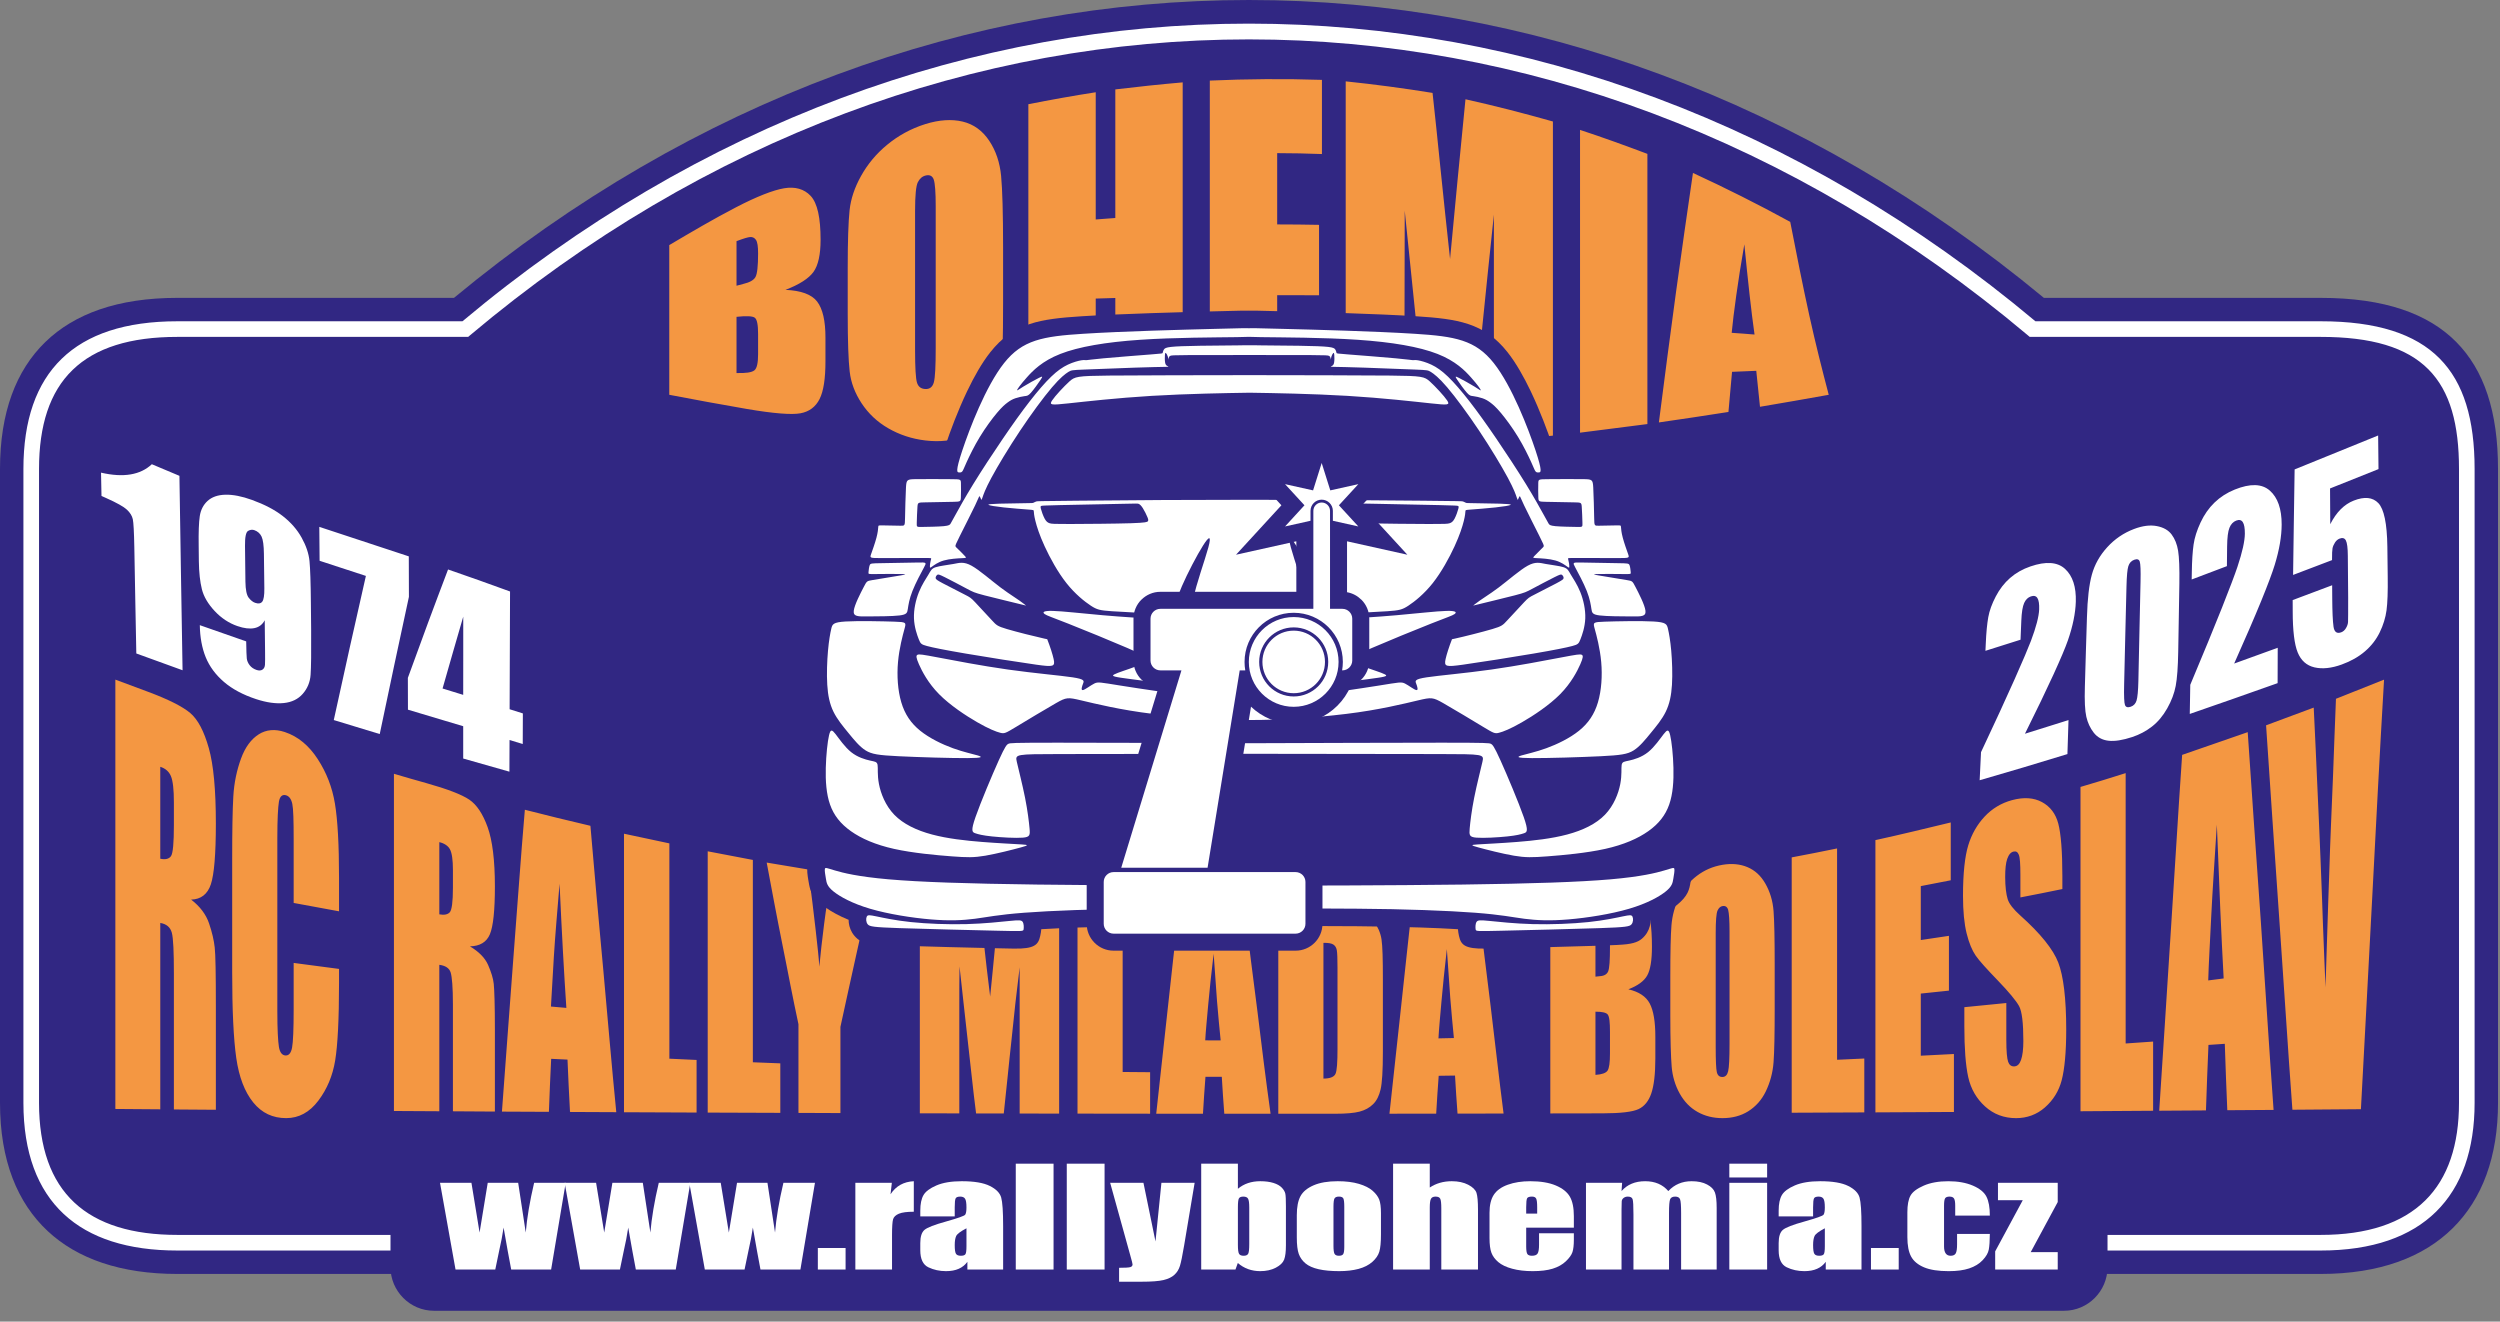 <?xml version="1.0" encoding="UTF-8" standalone="no"?><!DOCTYPE svg PUBLIC "-//W3C//DTD SVG 1.1//EN" "http://www.w3.org/Graphics/SVG/1.1/DTD/svg11.dtd"><svg width="100%" height="100%" viewBox="0 0 227 120" version="1.1" xmlns="http://www.w3.org/2000/svg" xmlns:xlink="http://www.w3.org/1999/xlink" xml:space="preserve" xmlns:serif="http://www.serif.com/" style="fill-rule:evenodd;clip-rule:evenodd;stroke-linejoin:round;stroke-miterlimit:2;"><rect x="0" y="0" width="227" height="120" fill="#808080" stroke="none"/><g><g><path d="M16.107,27.046c-5.414,0 -9.352,1.448 -11.988,4.005c-2.673,2.593 -4.119,6.416 -4.119,11.535c0,-0 0,57.548 0,57.548c0,5.255 1.585,9.084 4.334,11.651c2.703,2.523 6.645,3.889 11.773,3.889l194.606,-0c5.391,-0 9.339,-1.537 11.985,-4.148c2.683,-2.646 4.122,-6.477 4.122,-11.392l0,-57.548c0,-5.176 -1.253,-8.978 -3.805,-11.545c-2.523,-2.537 -6.447,-3.995 -12.302,-3.995l-25.128,0c-43.533,-36.053 -100.826,-36.07 -144.364,0c0,0 -25.114,0 -25.114,0Z" style="fill:#312783;"/><path d="M16.107,29.172c-4.731,0 -8.204,1.17 -10.507,3.405c-2.313,2.243 -3.474,5.581 -3.474,10.009c-0,-0 -0,57.548 -0,57.548c-0,4.54 1.284,7.88 3.659,10.097c2.364,2.206 5.838,3.317 10.322,3.317l194.606,-0c4.706,-0 8.182,-1.256 10.492,-3.536c2.32,-2.288 3.489,-5.628 3.489,-9.878l0,-57.548c0,-4.488 -0.974,-7.821 -3.187,-10.046c-2.205,-2.218 -5.675,-3.368 -10.794,-3.368l-25.898,0c-42.981,-36.025 -99.838,-36.043 -142.824,0c0,0 -25.884,0 -25.884,0Zm0,1.418l26.401,-0l0.198,-0.167c42.526,-35.804 98.873,-35.785 141.395,0l0.197,0.167l26.415,-0c4.628,-0 7.795,0.944 9.789,2.949c1.987,1.998 2.775,5.018 2.775,9.047c-0,-0 -0,57.548 -0,57.548c-0,3.807 -0.989,6.82 -3.067,8.869c-2.087,2.059 -5.247,3.127 -9.497,3.127c-0,0 -194.606,0 -194.606,0c-4.055,0 -7.217,-0.94 -9.355,-2.935c-2.126,-1.985 -3.209,-4.998 -3.209,-9.061l0,-57.548c0,-3.968 0.972,-6.982 3.044,-8.992c2.081,-2.02 5.244,-3.004 9.52,-3.004Z" style="fill:#fff;"/><path d="M39.402,107.543l148.017,-0c2.169,-0 3.944,1.784 3.944,3.964l-0,3.547c-0,2.18 -1.775,3.964 -3.944,3.964l-148.017,-0c-2.17,-0 -3.945,-1.784 -3.945,-3.964l0,-3.547c0,-2.18 1.775,-3.964 3.945,-3.964" style="fill:#312783;"/></g><path d="M10.474,61.71c0.947,0.358 1.916,0.714 2.884,1.073c1.936,0.717 3.23,1.378 3.914,1.957c0.696,0.59 1.254,1.65 1.689,3.192c0.43,1.524 0.639,3.81 0.639,6.851c-0,2.778 -0.155,4.614 -0.454,5.512c-0.299,0.901 -0.906,1.368 -1.792,1.389c0.804,0.617 1.352,1.347 1.627,2.156c0.281,0.824 0.445,1.549 0.516,2.193c0.073,0.659 0.103,2.416 0.103,5.3l-0,9.434c-1.278,-0.012 -2.555,-0.02 -3.811,-0.028l-0,-12.33c-0,-1.982 -0.055,-3.224 -0.186,-3.712c-0.137,-0.512 -0.494,-0.8 -1.05,-0.894l-0,16.923c-1.381,-0.008 -2.74,-0.02 -4.079,-0.032l0,-38.984Zm4.079,7.916l-0,8.346c0.453,0.101 0.783,0.024 0.968,-0.228c0.185,-0.251 0.268,-1.202 0.268,-2.835l-0,-2.038c-0,-1.178 -0.088,-1.964 -0.268,-2.396c-0.17,-0.408 -0.495,-0.703 -0.968,-0.849Zm16.232,13.121c-1.38,-0.247 -2.76,-0.507 -4.12,-0.759l0,-5.799c0,-1.69 -0.03,-2.747 -0.123,-3.192c-0.093,-0.444 -0.288,-0.709 -0.577,-0.788c-0.329,-0.091 -0.557,0.097 -0.639,0.589c-0.083,0.499 -0.144,1.595 -0.144,3.313l0,15.713c0,1.645 0.061,2.721 0.144,3.233c0.082,0.504 0.289,0.764 0.598,0.78c0.309,0.016 0.505,-0.226 0.597,-0.715c0.094,-0.498 0.144,-1.649 0.144,-3.489l0,-4.199c1.36,0.183 2.74,0.37 4.12,0.544l0,1.251c0,3.331 -0.124,5.682 -0.35,7.058c-0.228,1.389 -0.735,2.599 -1.524,3.648c-0.797,1.058 -1.772,1.591 -2.925,1.591c-1.216,0 -2.208,-0.46 -2.988,-1.421c-0.785,-0.968 -1.298,-2.319 -1.545,-4.045c-0.247,-1.734 -0.37,-4.321 -0.37,-7.777l-0,-10.283c-0,-2.542 0.031,-4.436 0.103,-5.682c0.072,-1.251 0.318,-2.393 0.7,-3.44c0.38,-1.044 0.928,-1.769 1.607,-2.201c0.68,-0.433 1.484,-0.501 2.369,-0.207c1.216,0.405 2.2,1.242 2.987,2.453c0.799,1.23 1.318,2.559 1.565,4.053c0.247,1.491 0.371,3.724 0.371,6.718l0,3.053Zm4.985,-12.488c0.969,0.293 1.938,0.565 2.905,0.837c1.937,0.544 3.254,1.049 3.935,1.511c0.678,0.46 1.232,1.289 1.668,2.501c0.429,1.192 0.659,2.989 0.659,5.382c0,2.184 -0.156,3.628 -0.453,4.337c-0.3,0.716 -0.906,1.084 -1.813,1.101c0.804,0.483 1.368,1.042 1.648,1.689c0.275,0.632 0.464,1.215 0.515,1.722c0.052,0.513 0.103,1.9 0.103,4.171l0,7.42c-1.277,-0.009 -2.554,-0.017 -3.811,-0.025l0,-9.69c0,-1.555 -0.083,-2.526 -0.206,-2.916c-0.124,-0.394 -0.473,-0.621 -1.03,-0.694l0,13.296c-1.38,-0.008 -2.76,-0.016 -4.12,-0.024l0,-30.618Zm4.12,6.206l0,6.558c0.454,0.082 0.764,0.014 0.948,-0.186c0.186,-0.202 0.288,-0.947 0.288,-2.23l0,-1.6c0,-0.926 -0.091,-1.553 -0.267,-1.884c-0.174,-0.327 -0.515,-0.549 -0.969,-0.658Zm13.72,-1.483c0.185,2.206 0.391,4.411 0.577,6.608c0.184,2.185 0.411,4.366 0.597,6.534c0.185,2.157 0.391,4.318 0.577,6.466c0.185,2.14 0.391,4.272 0.597,6.396c-1.401,-0.008 -2.801,-0.016 -4.202,-0.02c-0.082,-1.584 -0.165,-3.168 -0.227,-4.755c-0.494,-0.021 -0.988,-0.045 -1.483,-0.07c-0.082,1.605 -0.144,3.209 -0.206,4.813c-1.421,-0.008 -2.843,-0.016 -4.264,-0.02c0.165,-2.323 0.35,-4.642 0.515,-6.949c0.165,-2.307 0.35,-4.602 0.515,-6.888c0.164,-2.278 0.35,-4.553 0.515,-6.819c0.164,-2.258 0.35,-4.512 0.536,-6.753c1.977,0.511 3.955,0.986 5.953,1.457Zm-2.184,16.534c-0.103,-1.511 -0.206,-3.205 -0.309,-5.081c-0.103,-1.88 -0.206,-3.948 -0.309,-6.193c-0.206,2.526 -0.401,4.718 -0.515,6.579c-0.113,1.863 -0.206,3.387 -0.267,4.573c0.453,0.04 0.926,0.081 1.4,0.122Zm9.353,-14.937l-0,19.55c0.824,0.037 1.648,0.077 2.471,0.114l0,4.776c-2.204,-0.013 -4.408,-0.021 -6.591,-0.028l-0,-25.29c1.359,0.289 2.739,0.585 4.12,0.878Zm7.58,1.502l0,18.373c0.824,0.032 1.648,0.065 2.493,0.098l-0,4.495c-2.204,-0.008 -4.408,-0.016 -6.592,-0.024l0,-23.725c1.36,0.259 2.719,0.519 4.099,0.783Zm10.939,1.783c-0.268,1.092 -0.516,2.193 -0.762,3.294c-0.248,1.104 -0.495,2.213 -0.742,3.326c-0.247,1.112 -0.495,2.233 -0.742,3.359c-0.247,1.128 -0.494,2.258 -0.741,3.395l-0,7.829c-1.277,-0.004 -2.555,-0.008 -3.811,-0.016l-0,-8.053c-0.247,-1.198 -0.515,-2.404 -0.742,-3.614c-0.227,-1.211 -0.486,-2.435 -0.721,-3.647c-0.238,-1.233 -0.495,-2.462 -0.721,-3.692c-0.227,-1.234 -0.473,-2.481 -0.7,-3.724c1.257,0.211 2.513,0.418 3.77,0.629c0.288,2.205 0.515,4.045 0.679,5.512c0.165,1.466 0.289,2.574 0.33,3.317c0.103,-1.157 0.257,-2.446 0.433,-3.862c0.174,-1.411 0.432,-2.948 0.7,-4.609c1.257,0.195 2.513,0.373 3.77,0.556Zm16.871,1.893l0,19.359c-1.195,-0.004 -2.39,-0.004 -3.584,-0.008l-0,-13.28c-0.124,1.097 -0.268,2.197 -0.392,3.302c-0.123,1.1 -0.237,2.207 -0.35,3.314c-0.114,1.109 -0.247,2.213 -0.35,3.326c-0.103,1.109 -0.247,2.221 -0.35,3.334c-0.845,0 -1.689,0 -2.514,-0.004c-0.144,-1.101 -0.268,-2.209 -0.391,-3.314c-0.123,-1.108 -0.248,-2.221 -0.371,-3.33c-0.123,-1.112 -0.248,-2.23 -0.371,-3.342c-0.123,-1.121 -0.247,-2.242 -0.37,-3.363c-0.021,1.108 -0.021,2.225 -0.021,3.338l0,10.007c-1.195,-0.004 -2.389,-0.004 -3.584,-0.008l-0,-20.643c1.771,0.211 3.543,0.422 5.315,0.629c0.144,1.231 0.302,2.669 0.474,4.309c0.178,1.707 0.391,3.408 0.596,5.101c0.145,-1.539 0.32,-3.08 0.454,-4.617c0.134,-1.537 0.309,-3.067 0.474,-4.598c1.771,0.167 3.543,0.337 5.335,0.488Zm5.768,0.389l0,15.189c0.824,0.004 1.648,0.013 2.493,0.021l-0,3.768c-2.205,0 -4.409,-0.004 -6.592,-0.008l-0,-19.25c1.359,0.094 2.719,0.183 4.099,0.28Zm11.062,0.326c0.186,1.555 0.391,3.114 0.577,4.674c0.185,1.555 0.412,3.111 0.597,4.666c0.186,1.552 0.391,3.107 0.577,4.662c0.185,1.552 0.412,3.103 0.618,4.655l-4.202,-0c-0.083,-1.117 -0.165,-2.234 -0.227,-3.355l-1.483,0c-0.083,1.117 -0.165,2.238 -0.227,3.355c-1.421,-0 -2.842,-0 -4.243,-0.005c0.165,-1.567 0.35,-3.135 0.515,-4.702c0.164,-1.568 0.35,-3.136 0.515,-4.699c0.165,-1.564 0.35,-3.123 0.515,-4.687c0.165,-1.563 0.35,-3.123 0.535,-4.678c1.978,0.065 3.956,0.089 5.933,0.114Zm-2.163,11.996c-0.103,-1.06 -0.226,-2.246 -0.33,-3.558c-0.102,-1.307 -0.205,-2.753 -0.308,-4.317c-0.206,1.792 -0.382,3.346 -0.495,4.659c-0.113,1.306 -0.226,2.38 -0.268,3.212c0.454,0 0.927,0.004 1.401,0.004Zm5.233,-11.996c1.009,-0.013 2.039,-0.029 3.069,-0.041c1.978,-0.024 3.316,0.028 4.017,0.219c0.7,0.191 1.23,0.534 1.586,1.011c0.364,0.489 0.608,1.03 0.7,1.633c0.093,0.611 0.124,1.807 0.124,3.602l-0,6.616c-0,1.697 -0.071,2.824 -0.206,3.403c-0.132,0.566 -0.349,1.021 -0.68,1.344c-0.328,0.322 -0.722,0.543 -1.236,0.679c-0.475,0.124 -1.215,0.191 -2.204,0.191l-5.17,-0l-0,-18.657Zm4.099,3.139l-0,12.325c0.597,-0.003 0.959,-0.147 1.092,-0.426c0.135,-0.285 0.185,-1.052 0.185,-2.303l0,-7.289c0,-0.849 -0.02,-1.394 -0.062,-1.633c-0.04,-0.236 -0.145,-0.405 -0.308,-0.516c-0.166,-0.112 -0.454,-0.167 -0.907,-0.158Zm14.008,-3.899c0.185,1.604 0.392,3.208 0.577,4.813c0.185,1.612 0.412,3.224 0.597,4.836c0.185,1.616 0.392,3.237 0.577,4.862c0.185,1.628 0.391,3.257 0.597,4.885c-1.401,0.004 -2.802,0.008 -4.181,0.008c-0.083,-1.153 -0.165,-2.302 -0.227,-3.456c-0.495,0.004 -0.989,0.012 -1.483,0.021c-0.083,1.145 -0.165,2.294 -0.227,3.439c-1.421,0 -2.843,0.004 -4.244,0.004c0.165,-1.575 0.351,-3.155 0.515,-4.735c0.165,-1.579 0.351,-3.164 0.516,-4.743c0.164,-1.584 0.35,-3.168 0.514,-4.76c0.165,-1.588 0.351,-3.184 0.536,-4.78c1.978,-0.126 3.955,-0.26 5.933,-0.394Zm-2.163,12.541c-0.103,-1.088 -0.227,-2.307 -0.33,-3.651c-0.103,-1.345 -0.206,-2.823 -0.309,-4.427c-0.206,1.852 -0.381,3.459 -0.494,4.809c-0.114,1.347 -0.227,2.453 -0.268,3.301c0.453,-0.008 0.927,-0.02 1.401,-0.032Zm8.755,-13.142c1.359,-0.158 2.719,-0.313 4.078,-0.471c1.298,-0.151 2.267,-0.14 2.926,0.032c0.68,0.177 1.227,0.64 1.627,1.401c0.404,0.769 0.597,2.067 0.597,3.895c0,1.23 -0.144,2.1 -0.432,2.611c-0.288,0.512 -0.865,0.926 -1.71,1.251c0.948,0.215 1.603,0.649 1.936,1.276c0.347,0.652 0.515,1.656 0.515,3.037l0,1.962c0,1.433 -0.132,2.489 -0.37,3.184c-0.236,0.686 -0.618,1.163 -1.154,1.417c-0.535,0.253 -1.627,0.384 -3.275,0.386c-1.586,0.002 -3.173,0.004 -4.738,0.008l-0,-19.989Zm4.099,3.017l0,4.553c0.185,-0.024 0.309,-0.038 0.412,-0.045c0.391,-0.025 0.632,-0.178 0.742,-0.438c0.116,-0.276 0.164,-1.012 0.164,-2.234c0,-0.646 -0.03,-1.1 -0.123,-1.348c-0.092,-0.247 -0.189,-0.396 -0.35,-0.455c-0.127,-0.047 -0.433,-0.065 -0.845,-0.033Zm0,7.733l0,5.738c0.577,-0.036 0.94,-0.165 1.092,-0.377c0.157,-0.219 0.226,-0.744 0.226,-1.576l0,-1.929c0,-0.886 -0.053,-1.409 -0.206,-1.601c-0.136,-0.17 -0.514,-0.259 -1.112,-0.255Zm16.274,-0.297c-0,2.303 -0.031,3.927 -0.103,4.89c-0.072,0.958 -0.316,1.832 -0.7,2.636c-0.378,0.788 -0.927,1.394 -1.607,1.819c-0.659,0.411 -1.442,0.617 -2.328,0.617c-0.845,0 -1.591,-0.185 -2.266,-0.564c-0.663,-0.372 -1.21,-0.928 -1.627,-1.681c-0.407,-0.733 -0.65,-1.559 -0.722,-2.429c-0.072,-0.88 -0.123,-2.417 -0.123,-4.613l-0,-3.655c-0,-2.145 0.031,-3.665 0.103,-4.561c0.072,-0.907 0.31,-1.746 0.7,-2.538c0.392,-0.796 0.947,-1.453 1.607,-1.958c0.679,-0.518 1.442,-0.854 2.328,-1.003c0.844,-0.143 1.608,-0.067 2.266,0.211c0.68,0.287 1.217,0.779 1.627,1.499c0.414,0.725 0.67,1.548 0.742,2.481c0.072,0.927 0.103,2.579 0.103,4.93l-0,3.919Zm-4.1,-6.981c0,-1.027 -0.05,-1.678 -0.123,-1.957c-0.071,-0.273 -0.247,-0.391 -0.494,-0.358c-0.206,0.028 -0.359,0.162 -0.474,0.414c-0.111,0.244 -0.165,0.931 -0.165,2.06l0,10.258c0,1.275 0.032,2.062 0.103,2.356c0.073,0.299 0.247,0.442 0.515,0.434c0.268,-0.008 0.433,-0.183 0.515,-0.532c0.082,-0.349 0.123,-1.178 0.123,-2.481l0,-10.194Zm9.765,-7.545l-0,19.189c0.824,-0.037 1.648,-0.078 2.472,-0.114l-0,4.893c-2.204,0.009 -4.408,0.017 -6.592,0.029l-0,-23.185c1.36,-0.26 2.74,-0.524 4.12,-0.812Zm3.481,-0.756c2.266,-0.495 4.553,-1.052 6.84,-1.604l-0,5.251c-0.907,0.175 -1.813,0.349 -2.72,0.528l0,4.898c0.845,-0.126 1.689,-0.256 2.555,-0.382l-0,4.975c-0.866,0.09 -1.71,0.179 -2.555,0.268l0,5.641c0.989,-0.049 1.998,-0.101 3.008,-0.154l-0,5.263c-2.39,0.012 -4.759,0.025 -7.128,0.037l0,-24.721Zm16.975,4.443c-1.277,0.26 -2.555,0.524 -3.811,0.76l-0,-2.064c-0,-0.962 -0.042,-1.575 -0.145,-1.815c-0.103,-0.243 -0.247,-0.337 -0.474,-0.284c-0.246,0.057 -0.437,0.266 -0.576,0.662c-0.128,0.363 -0.186,0.914 -0.186,1.628c0,0.918 0.091,1.589 0.227,2.031c0.132,0.431 0.53,0.933 1.154,1.49c1.827,1.632 2.979,3.07 3.44,4.269c0.465,1.209 0.721,3.24 0.721,6.087c-0,2.068 -0.151,3.593 -0.412,4.598c-0.253,0.972 -0.761,1.798 -1.524,2.469c-0.74,0.649 -1.628,0.97 -2.617,0.97c-1.091,0 -2.037,-0.352 -2.822,-1.068c-0.76,-0.693 -1.286,-1.577 -1.524,-2.664c-0.236,-1.073 -0.351,-2.611 -0.351,-4.601l0,-1.742c1.257,-0.126 2.534,-0.252 3.811,-0.378l0,3.354c0,1.032 0.062,1.69 0.165,1.983c0.103,0.292 0.289,0.429 0.556,0.418c0.288,-0.013 0.484,-0.212 0.618,-0.597c0.134,-0.383 0.207,-0.959 0.207,-1.698c-0,-1.649 -0.125,-2.712 -0.392,-3.188c-0.268,-0.479 -0.904,-1.258 -1.916,-2.307c-1.006,-1.043 -1.681,-1.783 -2.019,-2.27c-0.321,-0.464 -0.608,-1.145 -0.823,-2.014c-0.218,-0.878 -0.33,-2.019 -0.33,-3.428c-0,-2.03 0.169,-3.564 0.474,-4.565c0.313,-1.033 0.822,-1.902 1.483,-2.611c0.678,-0.729 1.524,-1.237 2.492,-1.499c1.071,-0.29 1.979,-0.225 2.72,0.175c0.762,0.412 1.248,1.067 1.483,1.957c0.238,0.905 0.371,2.494 0.371,4.793l-0,1.149Zm5.747,-10.527l-0,24.55c0.824,-0.057 1.648,-0.114 2.493,-0.174l-0,6.282c-2.205,0.017 -4.409,0.029 -6.593,0.045l0,-29.448c1.36,-0.402 2.72,-0.812 4.1,-1.255Zm11.083,-3.72c0.185,2.798 0.392,5.605 0.576,8.423c0.186,2.831 0.412,5.665 0.598,8.517c0.185,2.859 0.392,5.738 0.576,8.63c0.186,2.899 0.392,5.811 0.598,8.731c-1.401,0.008 -2.802,0.02 -4.202,0.028c-0.083,-2.01 -0.165,-4.02 -0.227,-6.03c-0.494,0.036 -0.989,0.069 -1.483,0.101c-0.083,1.986 -0.165,3.968 -0.227,5.946c-1.421,0.008 -2.843,0.02 -4.244,0.028c0.165,-2.635 0.351,-5.287 0.516,-7.947c0.164,-2.668 0.35,-5.353 0.515,-8.033c0.165,-2.693 0.35,-5.398 0.515,-8.115c0.165,-2.72 0.35,-5.466 0.535,-8.215c1.978,-0.687 3.955,-1.365 5.954,-2.064Zm-2.184,22.366c-0.103,-1.889 -0.206,-3.997 -0.309,-6.328c-0.103,-2.323 -0.206,-4.877 -0.309,-7.643c-0.206,3.249 -0.401,6.062 -0.515,8.415c-0.113,2.342 -0.227,4.26 -0.268,5.734c0.453,-0.057 0.927,-0.118 1.401,-0.178Zm14.564,-27.134c-0.185,3.319 -0.391,6.633 -0.556,9.918c-0.165,3.277 -0.35,6.547 -0.515,9.795c-0.165,3.237 -0.35,6.478 -0.515,9.699c-0.164,3.208 -0.35,6.408 -0.515,9.592c-2.081,0.017 -4.161,0.033 -6.221,0.049c-0.206,-2.969 -0.433,-5.934 -0.618,-8.882c-0.186,-2.944 -0.412,-5.869 -0.598,-8.78c-0.185,-2.904 -0.412,-5.788 -0.597,-8.667c-0.185,-2.871 -0.391,-5.726 -0.577,-8.577c1.442,-0.532 2.884,-1.072 4.326,-1.608c0.124,2.473 0.227,4.865 0.33,7.16c0.103,2.298 0.206,4.507 0.288,6.624c0.083,2.123 0.165,4.158 0.227,6.091c0.061,1.941 0.165,3.785 0.226,5.531c0.042,-1.778 0.124,-3.525 0.165,-5.214c0.041,-1.685 0.117,-3.339 0.165,-4.93c0.096,-3.201 0.238,-6.215 0.35,-9.02c0.094,-2.348 0.165,-4.687 0.268,-7.042c1.442,-0.573 2.884,-1.146 4.367,-1.739" style="fill:#f49742;fill-rule:nonzero;"/><path d="M16.292,43.205c0.05,2.943 0.091,5.887 0.138,8.826c0.049,2.944 0.097,5.887 0.147,8.828c-1.403,-0.504 -2.801,-1.008 -4.199,-1.524c-0.035,-1.606 -0.062,-3.213 -0.093,-4.82c-0.03,-1.607 -0.057,-3.211 -0.088,-4.821c-0.026,-1.392 -0.073,-2.247 -0.138,-2.551c-0.065,-0.302 -0.246,-0.595 -0.53,-0.861c-0.288,-0.271 -0.922,-0.629 -1.898,-1.063c-0.142,-0.063 -0.281,-0.125 -0.415,-0.187c-0.016,-0.705 -0.031,-1.408 -0.042,-2.116c2.04,0.475 3.576,0.208 4.613,-0.765c0.838,0.357 1.671,0.706 2.505,1.054Zm1.852,13.56c1.403,0.497 2.805,0.988 4.211,1.473c0.012,0.815 0.031,1.331 0.053,1.548c0.023,0.214 0.114,0.428 0.266,0.622c0.147,0.188 0.353,0.333 0.618,0.422c0.215,0.073 0.391,0.067 0.534,-0.024c0.138,-0.089 0.219,-0.236 0.234,-0.445c0.016,-0.211 0.014,-0.644 0.008,-1.287c-0.009,-0.916 -0.023,-1.836 -0.031,-2.753c-0.207,0.388 -0.515,0.624 -0.933,0.711c-0.415,0.087 -0.938,0.027 -1.552,-0.186c-0.777,-0.269 -1.466,-0.729 -2.06,-1.364c-0.604,-0.648 -0.993,-1.309 -1.159,-1.974c-0.167,-0.665 -0.264,-1.517 -0.277,-2.552c-0.006,-0.466 -0.008,-0.929 -0.015,-1.395c-0.02,-1.237 0.015,-2.132 0.099,-2.695c0.085,-0.565 0.321,-1.024 0.703,-1.377c0.39,-0.358 0.922,-0.55 1.618,-0.569c0.687,-0.018 1.497,0.138 2.42,0.473c1.132,0.41 2.068,0.897 2.801,1.47c0.73,0.571 1.3,1.223 1.709,1.961c0.405,0.731 0.644,1.436 0.711,2.117c0.067,0.68 0.111,1.967 0.127,3.857c0.007,0.795 0.017,1.597 0.023,2.393c0.016,2.042 -0.002,3.403 -0.05,4.084c-0.047,0.668 -0.29,1.245 -0.711,1.725c-0.42,0.48 -0.991,0.762 -1.717,0.836c-0.726,0.074 -1.565,-0.041 -2.524,-0.357c-1.188,-0.392 -2.164,-0.913 -2.92,-1.564c-0.757,-0.651 -1.311,-1.401 -1.652,-2.241c-0.339,-0.835 -0.519,-1.812 -0.534,-2.909Zm4.141,-3.941c0.01,0.734 0.112,1.216 0.3,1.455c0.187,0.237 0.381,0.388 0.58,0.457c0.292,0.101 0.512,0.068 0.646,-0.103c0.135,-0.173 0.199,-0.575 0.192,-1.212c-0.012,-1.044 -0.025,-2.085 -0.039,-3.133c-0.009,-0.761 -0.081,-1.283 -0.211,-1.563c-0.131,-0.282 -0.354,-0.478 -0.661,-0.588c-0.18,-0.064 -0.371,-0.043 -0.564,0.069c-0.199,0.114 -0.29,0.565 -0.281,1.367c0.013,1.085 0.025,2.167 0.038,3.251Zm14.834,-2.306c0.004,1.225 0.008,2.449 0.011,3.674c-0.445,2.067 -0.894,4.136 -1.333,6.21c-0.44,2.081 -0.88,4.164 -1.317,6.25c-1.395,-0.42 -2.782,-0.842 -4.173,-1.271c0.481,-2.188 0.96,-4.378 1.445,-6.561c0.483,-2.18 0.975,-4.355 1.471,-6.527c-1.402,-0.454 -2.808,-0.914 -4.203,-1.374c-0.007,-1.026 -0.015,-2.054 -0.027,-3.08c2.705,0.895 5.413,1.787 8.126,2.679Zm9.193,3.189c-0.007,1.778 -0.013,3.559 -0.019,5.342c-0.005,1.781 -0.011,3.566 -0.019,5.349c0.399,0.125 0.799,0.249 1.202,0.38c-0.004,0.926 -0.008,1.852 -0.011,2.778c-0.4,-0.124 -0.799,-0.245 -1.199,-0.363c-0.004,0.96 -0.007,1.917 -0.011,2.875c-1.403,-0.395 -2.797,-0.793 -4.196,-1.194l0,-2.934c-1.675,-0.494 -3.346,-0.994 -5.017,-1.501c-0.004,-0.964 -0.008,-1.93 -0.008,-2.89c0.6,-1.657 1.208,-3.309 1.813,-4.952c0.605,-1.638 1.222,-3.263 1.837,-4.889c1.875,0.647 3.749,1.309 5.628,1.999Zm-4.253,9.386c0,-1.184 0.004,-2.365 0.004,-3.549c0,-1.184 0.004,-2.365 0,-3.553c-0.311,1.085 -0.628,2.166 -0.941,3.251c-0.314,1.087 -0.626,2.179 -0.937,3.273c0.626,0.19 1.252,0.382 1.874,0.578" style="fill:#fff;fill-rule:nonzero;"/><path d="M60.77,22.254c2.021,-1.195 4.011,-2.368 6.075,-3.439c1.884,-0.979 3.363,-1.553 4.358,-1.721c0.984,-0.167 1.814,0.063 2.401,0.689c0.623,0.664 0.905,2.007 0.905,3.99c0,1.336 -0.213,2.315 -0.642,2.913c-0.434,0.603 -1.285,1.148 -2.548,1.632c1.411,0.064 2.377,0.412 2.874,1.061c0.514,0.669 0.758,1.76 0.758,3.276l0,2.149c0,1.566 -0.17,2.717 -0.537,3.436c-0.359,0.705 -0.933,1.138 -1.726,1.286c-0.796,0.149 -2.428,0.026 -4.874,-0.392c-2.354,-0.402 -4.696,-0.841 -7.044,-1.287l0,-13.593Zm6.106,-0.357l0,4.047c0.264,-0.078 0.464,-0.127 0.6,-0.159c0.59,-0.138 0.956,-0.344 1.116,-0.622c0.166,-0.287 0.243,-1.007 0.243,-2.16c-0,-0.611 -0.057,-1.016 -0.19,-1.216c-0.13,-0.195 -0.316,-0.28 -0.526,-0.265c-0.211,0.016 -0.621,0.138 -1.243,0.375Zm0,6.871l0,5.104c0.843,0.025 1.385,-0.055 1.622,-0.244c0.236,-0.189 0.337,-0.686 0.337,-1.474l-0,-1.82c-0,-0.838 -0.092,-1.335 -0.305,-1.489c-0.208,-0.149 -0.759,-0.173 -1.654,-0.077Zm24.204,-1.149c0,3.029 -0.053,5.164 -0.168,6.422c-0.116,1.255 -0.454,2.382 -1.043,3.383c-0.58,0.986 -1.367,1.713 -2.368,2.159c-0.978,0.437 -2.151,0.566 -3.475,0.411c-1.255,-0.148 -2.374,-0.53 -3.379,-1.11c-0.995,-0.576 -1.793,-1.327 -2.411,-2.263c-0.603,-0.913 -0.969,-1.873 -1.084,-2.88c-0.116,-1.008 -0.179,-2.757 -0.179,-5.252l-0,-4.157c-0,-2.442 0.059,-4.182 0.168,-5.227c0.111,-1.054 0.463,-2.089 1.043,-3.129c0.589,-1.056 1.368,-2.008 2.368,-2.83c0.989,-0.814 2.141,-1.465 3.474,-1.881c1.236,-0.386 2.392,-0.463 3.38,-0.226c1.013,0.243 1.812,0.837 2.411,1.735c0.611,0.915 0.969,1.987 1.084,3.202c0.116,1.223 0.179,3.387 0.179,6.486l0,5.157Zm-6.117,-8.861c0,-1.297 -0.062,-2.114 -0.178,-2.449c-0.115,-0.333 -0.359,-0.46 -0.727,-0.375c-0.316,0.074 -0.547,0.28 -0.716,0.608c-0.167,0.325 -0.253,1.188 -0.253,2.584l0,12.682c0,1.576 0.06,2.551 0.169,2.919c0.112,0.381 0.358,0.576 0.758,0.597c0.4,0.022 0.663,-0.183 0.779,-0.615c0.116,-0.431 0.168,-1.474 0.168,-3.114l0,-12.837Zm22.425,-11.278l0,33.492c-2.043,-0.059 -4.085,-0.134 -6.117,-0.219l0,-13.696c-0.6,0.018 -1.189,0.036 -1.779,0.053l-0,13.551c-2.042,-0.109 -4.085,-0.247 -6.117,-0.392l0,-30.807c2.032,-0.399 4.075,-0.77 6.117,-1.085l-0,11.551c0.59,-0.046 1.179,-0.092 1.779,-0.134l0,-11.675c2.032,-0.244 4.074,-0.462 6.117,-0.639Zm2.463,-0.163c3.391,-0.148 6.781,-0.177 10.181,-0.064l-0,6.734c-1.358,-0.057 -2.716,-0.075 -4.064,-0.082l0,6.472c1.264,0.007 2.527,0.007 3.801,0.039l-0,6.397c-1.274,-0.014 -2.537,-0.007 -3.801,-0.007l0,7.458c1.495,-0.007 2.99,-0.025 4.485,-0.028l0,6.726c-3.537,0.067 -7.075,0.085 -10.602,0.057l0,-33.702Zm31.153,3.715l-0,28.523c-1.78,0.187 -3.559,0.364 -5.338,0.523c-0.011,-3.428 -0.021,-6.857 -0.021,-10.289l-0,-10.296c-0.358,3.401 -0.717,6.825 -1.063,10.279c-0.348,3.47 -0.706,6.97 -1.053,10.49c-1.253,0.092 -2.506,0.184 -3.748,0.265c-0.379,-3.52 -0.759,-7.065 -1.127,-10.624c-0.369,-3.574 -0.737,-7.168 -1.105,-10.777c-0.011,3.591 -0.021,7.186 -0.021,10.773l-0,10.766c-1.779,0.092 -3.558,0.173 -5.338,0.237l0,-33.514c2.622,0.272 5.254,0.625 7.886,1.049c0.221,1.976 0.457,4.295 0.726,6.928c0.279,2.732 0.569,5.447 0.863,8.15c0.232,-2.445 0.463,-4.88 0.695,-7.305c0.231,-2.411 0.464,-4.811 0.706,-7.196c2.642,0.586 5.285,1.269 7.938,2.018Zm8.58,2.94l-0,24.533c-2.042,0.269 -4.085,0.531 -6.117,0.782l0,-27.492c2.032,0.668 4.075,1.407 6.117,2.177Zm12.97,6.175c0.58,2.98 1.143,5.823 1.738,8.522c0.562,2.549 1.168,4.941 1.758,7.178c-2.085,0.375 -4.169,0.739 -6.243,1.089c-0.116,-1.078 -0.232,-2.163 -0.337,-3.266c-0.737,0.028 -1.474,0.06 -2.2,0.092c-0.116,1.209 -0.222,2.421 -0.327,3.644c-2.106,0.329 -4.211,0.65 -6.316,0.951c0.515,-4.019 1.024,-7.949 1.547,-11.777c0.508,-3.722 1.032,-7.352 1.547,-10.876c2.938,1.354 5.886,2.832 8.833,4.443Zm-3.242,10.229c-0.147,-1.071 -0.307,-2.287 -0.453,-3.64c-0.148,-1.368 -0.316,-2.892 -0.473,-4.553c-0.306,1.757 -0.55,3.326 -0.737,4.669c-0.191,1.361 -0.327,2.485 -0.411,3.369c0.684,0.042 1.379,0.098 2.074,0.155" style="fill:#f49742;fill-rule:nonzero;"/><g><path d="M51.364,107.4l-1.322,7.874l-3.625,0c-0.187,-0.962 -0.418,-2.232 -0.691,-3.809c-0.104,0.694 -0.237,1.393 -0.4,2.096l-0.355,1.713l-3.609,0l-1.409,-7.874l2.854,-0c0.034,0.207 0.279,1.711 0.738,4.516c0.049,-0.291 0.293,-1.798 0.741,-4.516l2.764,-0l0.688,4.516c0.11,-1.32 0.363,-2.827 0.76,-4.516l2.866,-0Z" style="fill:#fff;fill-rule:nonzero;"/><path d="M62.681,107.4l-1.322,7.874l-3.625,0c-0.186,-0.962 -0.417,-2.232 -0.691,-3.809c-0.104,0.694 -0.236,1.393 -0.4,2.096l-0.355,1.713l-3.609,0l-1.408,-7.874l2.854,-0c0.034,0.207 0.278,1.711 0.738,4.516c0.048,-0.291 0.293,-1.798 0.741,-4.516l2.763,-0l0.688,4.516c0.11,-1.32 0.363,-2.827 0.761,-4.516l2.865,-0Z" style="fill:#fff;fill-rule:nonzero;"/><path d="M73.998,107.4l-1.321,7.874l-3.626,0c-0.186,-0.962 -0.417,-2.232 -0.691,-3.809c-0.104,0.694 -0.236,1.393 -0.399,2.096l-0.356,1.713l-3.608,0l-1.409,-7.874l2.854,-0c0.034,0.207 0.279,1.711 0.738,4.516c0.048,-0.291 0.293,-1.798 0.741,-4.516l2.764,-0l0.687,4.516c0.11,-1.32 0.363,-2.827 0.761,-4.516l2.865,-0Z" style="fill:#fff;fill-rule:nonzero;"/><path d="M74.26,115.274l0,-1.956l2.519,-0l-0,1.956l-2.519,0Z" style="fill:#fff;"/><path d="M80.979,107.4l-0.118,1.037c0.488,-0.745 1.192,-1.138 2.113,-1.183l-0,2.771c-0.612,-0 -1.062,0.059 -1.35,0.178c-0.287,0.119 -0.462,0.284 -0.529,0.496c-0.065,0.211 -0.099,0.699 -0.099,1.465l0,3.11l-3.33,0l0,-7.874l3.313,-0Z" style="fill:#fff;fill-rule:nonzero;"/><path d="M86.69,110.45l-3.127,0l-0,-0.529c-0,-0.609 0.099,-1.079 0.293,-1.411c0.194,-0.33 0.589,-0.622 1.177,-0.875c0.589,-0.253 1.353,-0.381 2.296,-0.381c1.127,-0 1.978,0.144 2.55,0.431c0.572,0.286 0.916,0.638 1.031,1.056c0.116,0.417 0.175,1.278 0.175,2.58l-0,3.953l-3.246,0l0,-0.702c-0.202,0.283 -0.467,0.494 -0.788,0.635c-0.322,0.142 -0.705,0.213 -1.153,0.213c-0.583,0 -1.118,-0.117 -1.606,-0.352c-0.487,-0.237 -0.729,-0.752 -0.729,-1.547l-0,-0.649c-0,-0.589 0.129,-0.99 0.389,-1.205c0.259,-0.214 0.901,-0.464 1.927,-0.747c1.095,-0.31 1.681,-0.516 1.76,-0.624c0.076,-0.107 0.116,-0.324 0.116,-0.654c-0,-0.411 -0.042,-0.678 -0.13,-0.804c-0.084,-0.124 -0.228,-0.187 -0.428,-0.187c-0.228,0 -0.369,0.053 -0.422,0.159c-0.057,0.103 -0.085,0.376 -0.085,0.816l-0,0.824Zm1.065,1.079c-0.538,0.282 -0.851,0.517 -0.936,0.707c-0.087,0.191 -0.129,0.462 -0.129,0.819c-0,0.409 0.036,0.67 0.113,0.79c0.073,0.119 0.222,0.178 0.445,0.178c0.211,-0 0.346,-0.047 0.411,-0.14c0.065,-0.093 0.096,-0.336 0.096,-0.733l-0,-1.621Z" style="fill:#fff;fill-rule:nonzero;"/><path d="M92.232,115.274l-0,-9.612l3.431,0l0,9.612l-3.431,0Z" style="fill:#fff;"/><path d="M96.863,115.274l0,-9.612l3.432,0l-0,9.612l-3.432,0Z" style="fill:#fff;"/><path d="M108.473,107.4l-0.955,5.697c-0.152,0.903 -0.279,1.519 -0.38,1.847c-0.102,0.328 -0.27,0.6 -0.507,0.812c-0.234,0.215 -0.564,0.371 -0.983,0.472c-0.42,0.101 -1.093,0.152 -2.015,0.152l-2.02,0l0,-1.264c0.519,0 0.851,-0.018 0.998,-0.056c0.149,-0.037 0.225,-0.122 0.225,-0.251c-0,-0.065 -0.07,-0.339 -0.208,-0.825l-1.826,-6.584l3.023,-0l1.093,5.325l0.538,-5.325l3.017,-0Z" style="fill:#fff;fill-rule:nonzero;"/><path d="M112.401,105.662l-0,2.279c0.276,-0.231 0.583,-0.403 0.923,-0.517c0.338,-0.113 0.707,-0.17 1.105,-0.17c0.456,-0 0.854,0.051 1.192,0.154c0.335,0.103 0.591,0.247 0.769,0.433c0.177,0.187 0.281,0.369 0.318,0.547c0.037,0.178 0.054,0.559 0.054,1.141l-0,3.552c-0,0.577 -0.054,1.008 -0.161,1.29c-0.11,0.284 -0.361,0.529 -0.758,0.737c-0.4,0.209 -0.87,0.312 -1.417,0.312c-0.391,0 -0.758,-0.063 -1.099,-0.186c-0.338,-0.124 -0.65,-0.308 -0.932,-0.555l-0.214,0.595l-3.111,0l0,-9.612l3.331,0Zm1.031,3.974c-0,-0.407 -0.037,-0.672 -0.11,-0.798c-0.071,-0.124 -0.214,-0.187 -0.426,-0.187c-0.208,0 -0.34,0.055 -0.403,0.165c-0.062,0.107 -0.092,0.382 -0.092,0.82l-0,3.396c-0,0.424 0.033,0.695 0.104,0.813c0.07,0.119 0.208,0.178 0.417,0.178c0.211,-0 0.349,-0.061 0.414,-0.185c0.065,-0.121 0.096,-0.417 0.096,-0.883l-0,-3.319Z" style="fill:#fff;fill-rule:nonzero;"/><path d="M125.391,110.165l-0,1.93c-0,0.708 -0.051,1.227 -0.149,1.559c-0.099,0.33 -0.311,0.638 -0.634,0.926c-0.324,0.287 -0.741,0.498 -1.251,0.636c-0.51,0.135 -1.093,0.204 -1.753,0.204c-0.738,0 -1.363,-0.059 -1.873,-0.174c-0.513,-0.117 -0.91,-0.294 -1.192,-0.529c-0.284,-0.237 -0.487,-0.522 -0.609,-0.856c-0.121,-0.335 -0.18,-0.837 -0.18,-1.505l0,-2.019c0,-0.734 0.11,-1.305 0.33,-1.718c0.22,-0.411 0.617,-0.741 1.189,-0.99c0.572,-0.249 1.304,-0.375 2.195,-0.375c0.746,-0 1.388,0.081 1.927,0.241c0.535,0.16 0.949,0.369 1.242,0.626c0.29,0.257 0.49,0.523 0.598,0.796c0.106,0.273 0.16,0.689 0.16,1.248Zm-3.33,-0.594c-0,-0.403 -0.031,-0.658 -0.09,-0.761c-0.062,-0.106 -0.192,-0.159 -0.392,-0.159c-0.2,0 -0.332,0.053 -0.4,0.159c-0.065,0.103 -0.099,0.358 -0.099,0.761l0,3.554c0,0.373 0.034,0.616 0.099,0.727c0.068,0.114 0.197,0.171 0.392,0.171c0.2,-0 0.329,-0.051 0.394,-0.154c0.065,-0.104 0.096,-0.324 0.096,-0.665l-0,-3.633Z" style="fill:#fff;fill-rule:nonzero;"/><path d="M129.823,105.662l-0,2.165c0.287,-0.19 0.597,-0.334 0.929,-0.429c0.332,-0.095 0.69,-0.144 1.07,-0.144c0.584,-0 1.08,0.107 1.491,0.32c0.409,0.215 0.659,0.46 0.753,0.739c0.089,0.28 0.135,0.79 0.135,1.53l-0,5.431l-3.331,0l0,-5.543c0,-0.458 -0.031,-0.753 -0.095,-0.883c-0.065,-0.132 -0.206,-0.197 -0.428,-0.197c-0.206,0 -0.344,0.067 -0.417,0.203c-0.071,0.134 -0.107,0.401 -0.107,0.8l-0,5.62l-3.331,0l0,-9.612l3.331,0Z" style="fill:#fff;fill-rule:nonzero;"/><path d="M142.906,111.471l-4.328,-0l0,1.707c0,0.357 0.037,0.587 0.108,0.691c0.073,0.103 0.211,0.154 0.416,0.154c0.257,-0 0.429,-0.069 0.514,-0.205c0.087,-0.138 0.129,-0.403 0.129,-0.796l-0,-1.041l3.161,0l-0,0.583c-0,0.489 -0.042,0.863 -0.127,1.125c-0.087,0.261 -0.287,0.54 -0.6,0.838c-0.313,0.298 -0.713,0.521 -1.195,0.67c-0.482,0.148 -1.084,0.223 -1.811,0.223c-0.704,0 -1.327,-0.073 -1.868,-0.221c-0.538,-0.145 -0.958,-0.346 -1.259,-0.601c-0.301,-0.255 -0.507,-0.537 -0.623,-0.845c-0.116,-0.306 -0.175,-0.751 -0.175,-1.339l0,-2.298c0,-0.689 0.13,-1.232 0.389,-1.63c0.26,-0.397 0.682,-0.703 1.271,-0.914c0.591,-0.213 1.268,-0.318 2.034,-0.318c0.935,-0 1.707,0.128 2.316,0.383c0.608,0.255 1.036,0.593 1.282,1.014c0.245,0.42 0.366,1.013 0.366,1.777l-0,1.043Zm-3.33,-1.276l0,-0.575c0,-0.41 -0.031,-0.671 -0.093,-0.79c-0.062,-0.12 -0.189,-0.179 -0.381,-0.179c-0.236,0 -0.383,0.051 -0.439,0.152c-0.056,0.102 -0.085,0.373 -0.085,0.817l0,0.575l0.998,-0Z" style="fill:#fff;fill-rule:nonzero;"/><path d="M147.287,107.4l-0.051,0.749c0.259,-0.297 0.566,-0.522 0.924,-0.67c0.355,-0.15 0.764,-0.225 1.22,-0.225c0.89,-0 1.589,0.298 2.102,0.895c0.279,-0.297 0.594,-0.522 0.946,-0.67c0.352,-0.15 0.741,-0.225 1.172,-0.225c0.563,-0 1.034,0.099 1.403,0.298c0.372,0.196 0.609,0.439 0.713,0.727c0.105,0.285 0.158,0.751 0.158,1.397l-0,5.598l-3.229,0l0,-5.134c0,-0.672 -0.031,-1.087 -0.096,-1.247c-0.062,-0.16 -0.208,-0.242 -0.442,-0.242c-0.236,0 -0.388,0.08 -0.456,0.237c-0.07,0.159 -0.104,0.576 -0.104,1.252l-0,5.134l-3.229,0l-0,-5.002c-0,-0.772 -0.025,-1.236 -0.079,-1.39c-0.051,-0.153 -0.197,-0.231 -0.434,-0.231c-0.149,0 -0.273,0.041 -0.38,0.122c-0.104,0.081 -0.161,0.18 -0.172,0.298c-0.011,0.115 -0.017,0.364 -0.017,0.743l-0,5.46l-3.229,0l0,-7.874l3.28,-0Z" style="fill:#fff;fill-rule:nonzero;"/><path d="M160.455,105.662l-0,1.252l-3.432,-0l0,-1.252l3.432,0Zm-0,1.738l-0,7.874l-3.432,0l0,-7.874l3.432,-0Z" style="fill:#fff;fill-rule:nonzero;"/><path d="M164.63,110.45l-3.127,0l-0,-0.529c-0,-0.609 0.099,-1.079 0.293,-1.411c0.194,-0.33 0.589,-0.622 1.177,-0.875c0.589,-0.253 1.353,-0.381 2.296,-0.381c1.127,-0 1.978,0.144 2.55,0.431c0.572,0.286 0.916,0.638 1.031,1.056c0.116,0.417 0.175,1.278 0.175,2.58l-0,3.953l-3.246,0l0,-0.702c-0.202,0.283 -0.467,0.494 -0.788,0.635c-0.322,0.142 -0.704,0.213 -1.153,0.213c-0.583,0 -1.118,-0.117 -1.605,-0.352c-0.488,-0.237 -0.73,-0.752 -0.73,-1.547l-0,-0.649c-0,-0.589 0.129,-0.99 0.389,-1.205c0.259,-0.214 0.901,-0.464 1.927,-0.747c1.096,-0.31 1.682,-0.516 1.76,-0.624c0.076,-0.107 0.116,-0.324 0.116,-0.654c-0,-0.411 -0.042,-0.678 -0.13,-0.804c-0.084,-0.124 -0.228,-0.187 -0.428,-0.187c-0.228,0 -0.369,0.053 -0.422,0.159c-0.057,0.103 -0.085,0.376 -0.085,0.816l-0,0.824Zm1.065,1.079c-0.538,0.282 -0.851,0.517 -0.935,0.707c-0.088,0.191 -0.13,0.462 -0.13,0.819c-0,0.409 0.037,0.67 0.113,0.79c0.073,0.119 0.222,0.178 0.445,0.178c0.211,-0 0.346,-0.047 0.411,-0.14c0.065,-0.093 0.096,-0.336 0.096,-0.733l-0,-1.621Z" style="fill:#fff;fill-rule:nonzero;"/><path d="M169.884,115.274l0,-1.956l2.519,-0l0,1.956l-2.519,0Z" style="fill:#fff;"/><path d="M180.677,110.377l-3.144,0l0,-0.911c0,-0.316 -0.036,-0.531 -0.11,-0.644c-0.073,-0.114 -0.208,-0.171 -0.405,-0.171c-0.197,0 -0.33,0.049 -0.397,0.148c-0.068,0.1 -0.102,0.32 -0.102,0.665l-0,3.716c-0,0.282 0.051,0.492 0.152,0.632c0.099,0.14 0.248,0.211 0.445,0.211c0.229,-0 0.383,-0.073 0.465,-0.219c0.082,-0.146 0.121,-0.421 0.121,-0.828l0,-0.934l2.975,-0c-0.005,0.628 -0.037,1.1 -0.095,1.414c-0.057,0.313 -0.243,0.635 -0.555,0.966c-0.31,0.33 -0.719,0.579 -1.22,0.747c-0.502,0.168 -1.122,0.251 -1.863,0.251c-0.94,0 -1.69,-0.115 -2.242,-0.348c-0.549,-0.231 -0.941,-0.555 -1.169,-0.972c-0.229,-0.42 -0.344,-1.011 -0.344,-1.781l-0,-2.237c-0,-0.671 0.093,-1.175 0.282,-1.516c0.185,-0.34 0.586,-0.644 1.2,-0.911c0.611,-0.267 1.355,-0.401 2.234,-0.401c0.871,-0 1.614,0.134 2.234,0.399c0.617,0.265 1.028,0.6 1.231,1.005c0.206,0.405 0.307,0.978 0.307,1.719" style="fill:#fff;fill-rule:nonzero;"/><path d="M186.842,107.4l-0,1.746l-2.454,4.549l2.454,-0l-0,1.579l-5.68,0l-0,-1.65l2.504,-4.644l-2.251,-0l0,-1.58l5.427,-0Z" style="fill:#fff;fill-rule:nonzero;"/></g><path d="M73.498,67.913c0.063,-0.629 0.144,-1.171 0.225,-1.519c0.114,-0.485 0.276,-0.854 0.502,-1.119c-0.216,-0.451 -0.376,-0.919 -0.488,-1.42c-0.112,-0.494 -0.18,-1.017 -0.214,-1.588c-0.03,-0.481 -0.035,-1.029 -0.023,-1.586c0.015,-0.667 0.048,-1.265 0.089,-1.734l0.006,-0c0.045,-0.499 0.09,-0.879 0.132,-1.165c0.063,-0.42 0.133,-0.771 0.197,-1.044c0.138,-0.595 0.271,-1.028 0.989,-1.465l-0.001,-0.002c0.284,-0.173 0.623,-0.29 1.092,-0.362c0.092,-0.376 0.253,-0.788 0.432,-1.183c0.215,-0.476 0.431,-0.89 0.574,-1.165c0.09,-0.173 0.167,-0.321 0.237,-0.45l0.025,-0.28l-0,-0.038l0,-0.002l0.003,-0c0.014,-0.157 0.038,-0.394 0.09,-0.639c-0.118,-0.369 0.027,-0.794 0.226,-1.361l0.039,-0.112l0,-0.006c0.12,-0.338 0.313,-0.886 0.41,-1.253c0.086,-0.323 0.104,-0.536 0.112,-0.65l0.001,-0.019c0.118,-1.673 0.118,-1.673 2.03,-1.638l0.423,0.008l0.013,-0.508c0.015,-0.569 0.034,-1.122 0.052,-1.445c0.048,-0.831 0.138,-1.293 0.758,-1.793c0.517,-0.414 0.954,-0.452 1.733,-0.462c0.357,-0.005 0.865,-0.007 1.394,-0.006l0.871,0.003c0.082,-0.364 0.22,-0.851 0.439,-1.511c0.397,-1.196 1.096,-3.088 1.957,-4.889c0.621,-1.299 1.335,-2.564 2.099,-3.53c1.047,-1.322 2.158,-2.088 3.585,-2.56c1.284,-0.425 2.77,-0.579 4.727,-0.703c1.782,-0.114 4.094,-0.208 6.319,-0.283c2.129,-0.072 4.214,-0.126 5.616,-0.162c1.364,-0.034 2.068,-0.052 2.488,-0.061c0.435,-0.008 0.522,-0.006 0.653,-0.002l0.006,-0l0.081,0.003l0,-0.005l0.01,-0l0,0.005l0.081,-0.003l0.006,-0c0.132,-0.004 0.218,-0.006 0.654,0.002c0.42,0.009 1.123,0.027 2.488,0.061c1.402,0.036 3.486,0.09 5.615,0.162c2.226,0.075 4.538,0.169 6.32,0.283c1.956,0.124 3.443,0.278 4.726,0.703c1.428,0.472 2.538,1.238 3.586,2.56c0.764,0.966 1.478,2.231 2.099,3.53c0.861,1.801 1.559,3.693 1.956,4.889c0.219,0.66 0.358,1.147 0.44,1.511l0.996,-0.003c0.528,-0.001 1.037,0.001 1.393,0.006c0.78,0.01 1.217,0.048 1.733,0.462c0.621,0.5 0.71,0.962 0.758,1.793c0.019,0.323 0.037,0.876 0.053,1.445l0.013,0.508l0.423,-0.008c1.911,-0.035 1.912,-0.035 2.029,1.638l0.002,0.019c0.007,0.114 0.026,0.327 0.112,0.65c0.096,0.367 0.29,0.915 0.409,1.253l0,0.006l0.04,0.112c0.199,0.567 0.343,0.992 0.226,1.361c0.051,0.245 0.075,0.482 0.09,0.639l0.002,-0l0.001,0.002l-0,0.038l0.024,0.28c0.07,0.129 0.148,0.277 0.238,0.45c0.143,0.275 0.359,0.689 0.574,1.165c0.178,0.395 0.34,0.807 0.432,1.183c0.468,0.072 0.808,0.189 1.092,0.362l-0.002,0.002c0.718,0.437 0.852,0.87 0.99,1.465c0.063,0.273 0.134,0.624 0.196,1.044c0.043,0.286 0.088,0.666 0.132,1.165l0.006,-0c0.042,0.469 0.075,1.067 0.089,1.734c0.012,0.557 0.007,1.105 -0.022,1.586c-0.035,0.571 -0.102,1.094 -0.214,1.588c-0.113,0.501 -0.272,0.969 -0.489,1.42c0.227,0.265 0.389,0.634 0.502,1.119c0.081,0.348 0.162,0.89 0.225,1.519c0.053,0.53 0.094,1.146 0.11,1.77c0.016,0.662 0.004,1.32 -0.06,1.947c-0.069,0.679 -0.199,1.338 -0.414,1.95c-0.232,0.66 -0.552,1.25 -0.971,1.783c-0.399,0.508 -0.898,0.971 -1.506,1.402l0.003,0.003c-0.582,0.412 -1.265,0.789 -2.062,1.116c-0.114,0.047 -0.232,0.093 -0.352,0.138c0.379,-0.053 0.705,-0.106 0.987,-0.158c0.691,-0.128 1.159,-0.254 1.493,-0.353c0.17,-0.049 0.277,-0.083 0.365,-0.11c0.198,-0.06 0.347,-0.106 0.42,-0.124l0.001,0.006c1.341,-0.322 1.832,-0.022 2.134,1.241l0.006,0c0.107,0.45 0.022,0.952 -0.059,1.436l-0.019,0.108l-0.002,0.015l-0.001,0c-0.111,0.668 -0.213,1.262 -1.254,2.102c-0.403,0.326 -0.993,0.703 -1.755,1.063c-0.193,0.091 -0.4,0.182 -0.619,0.272c0.001,0.092 -0.005,0.183 -0.016,0.272c-0.05,0.4 -0.207,0.821 -0.504,1.17c-0.349,0.41 -0.725,0.657 -1.64,0.772c-0.411,0.051 -1.132,0.088 -2.403,0.132c-1.154,0.04 -2.853,0.087 -4.548,0.13c-1.612,0.041 -3.29,0.081 -4.429,0.108c-1.16,0.027 -1.758,0.04 -2.089,0.024c-1.514,-0.075 -1.669,-0.534 -1.832,-1.461l0,-0.006c-0.014,-0.083 -0.026,-0.182 -0.033,-0.289c-0.999,-0.06 -2.125,-0.112 -3.332,-0.153c-1.781,-0.061 -3.758,-0.103 -5.807,-0.117c-2.585,-0.017 -5.865,-0.027 -9.778,-0.027c-3.914,0 -7.193,0.01 -9.778,0.027c-2.049,0.014 -4.027,0.056 -5.807,0.117c-1.208,0.041 -2.333,0.093 -3.333,0.153c-0.006,0.107 -0.018,0.206 -0.033,0.289l0,0.006c-0.163,0.927 -0.318,1.386 -1.832,1.461c-0.33,0.016 -0.928,0.003 -2.088,-0.024c-1.139,-0.027 -2.817,-0.067 -4.43,-0.108c-1.694,-0.043 -3.394,-0.09 -4.548,-0.13c-1.27,-0.044 -1.991,-0.081 -2.402,-0.132c-0.915,-0.115 -1.292,-0.362 -1.64,-0.772c-0.297,-0.349 -0.454,-0.77 -0.504,-1.17c-0.011,-0.089 -0.016,-0.181 -0.016,-0.272c-0.22,-0.09 -0.426,-0.181 -0.62,-0.272c-0.762,-0.36 -1.351,-0.737 -1.754,-1.063c-1.041,-0.84 -1.143,-1.434 -1.254,-2.102l-0.001,0l-0.003,-0.015l-0.018,-0.108c-0.081,-0.484 -0.166,-0.986 -0.06,-1.436c0.302,-1.266 0.796,-1.564 2.135,-1.244l0.001,-0.003c0.101,0.024 0.24,0.068 0.425,0.124c0.09,0.028 0.196,0.061 0.365,0.11c0.335,0.099 0.802,0.225 1.493,0.353c0.282,0.052 0.608,0.105 0.987,0.158c-0.119,-0.045 -0.237,-0.091 -0.352,-0.138c-0.797,-0.327 -1.479,-0.704 -2.061,-1.116l0.002,-0.003c-0.607,-0.431 -1.106,-0.894 -1.505,-1.402c-0.419,-0.533 -0.74,-1.123 -0.972,-1.783c-0.215,-0.612 -0.344,-1.271 -0.413,-1.95c-0.064,-0.627 -0.077,-1.285 -0.06,-1.947c0.016,-0.624 0.056,-1.24 0.109,-1.77" style="fill:#312783;fill-rule:nonzero;"/><path d="M75.278,66.756c-0.134,0.572 -0.267,1.776 -0.297,2.964c-0.03,1.188 0.045,2.362 0.387,3.335c0.341,0.973 0.95,1.745 1.893,2.414c0.943,0.668 2.221,1.233 3.93,1.612c1.708,0.378 3.847,0.571 5.229,0.675c1.381,0.104 2.005,0.119 3.045,-0.059c1.039,-0.178 2.495,-0.549 3.223,-0.75c0.728,-0.201 0.728,-0.231 0.045,-0.275c-0.684,-0.044 -2.05,-0.104 -3.55,-0.223c-1.501,-0.119 -3.135,-0.297 -4.554,-0.676c-1.418,-0.378 -2.621,-0.958 -3.431,-1.797c-0.809,-0.839 -1.226,-1.939 -1.389,-2.785c-0.163,-0.847 -0.074,-1.441 -0.126,-1.739c-0.052,-0.297 -0.245,-0.297 -0.683,-0.393c-0.439,-0.097 -1.122,-0.29 -1.716,-0.765c-0.594,-0.476 -1.099,-1.233 -1.419,-1.642c-0.319,-0.408 -0.453,-0.467 -0.587,0.104Zm12.1,-25.858c0.649,-1.953 2.129,-5.83 3.793,-7.931c1.664,-2.101 3.511,-2.426 7.163,-2.658c3.652,-0.233 9.109,-0.374 11.872,-0.444c2.764,-0.071 2.835,-0.071 3.06,-0.064l0.131,0.005l0.01,-0l0.131,-0.005c0.226,-0.007 0.297,-0.007 3.06,0.064c2.764,0.07 8.221,0.211 11.873,0.444c3.651,0.232 5.499,0.557 7.163,2.658c1.663,2.101 3.144,5.978 3.793,7.931c0.648,1.953 0.465,1.981 0.324,1.995c-0.141,0.014 -0.24,0.014 -0.325,-0.092c-0.084,-0.105 -0.155,-0.317 -0.402,-0.86c-0.246,-0.542 -0.669,-1.416 -1.184,-2.263c-0.515,-0.845 -1.121,-1.664 -1.565,-2.192c-0.444,-0.529 -0.726,-0.769 -0.966,-0.945c-0.24,-0.176 -0.437,-0.289 -0.705,-0.381c-0.268,-0.091 -0.606,-0.162 -0.825,-0.19c-0.218,-0.028 -0.317,-0.014 -0.578,-0.303c-0.261,-0.289 -0.684,-0.881 -0.888,-1.192c-0.205,-0.31 -0.191,-0.338 0.148,-0.169c0.338,0.169 1.001,0.536 1.424,0.797c0.423,0.261 0.606,0.416 0.564,0.303c-0.042,-0.113 -0.31,-0.494 -0.867,-1.121c-0.557,-0.627 -1.403,-1.502 -3.06,-2.15c-1.656,-0.649 -4.124,-1.072 -7.241,-1.283c-3.116,-0.212 -6.88,-0.212 -8.777,-0.24c-0.474,-0.007 -0.832,-0.016 -1.101,-0.027c-0.27,0.011 -0.628,0.02 -1.103,0.027c-1.896,0.028 -5.661,0.028 -8.777,0.24c-3.116,0.211 -5.584,0.634 -7.241,1.283c-1.656,0.648 -2.503,1.523 -3.059,2.15c-0.557,0.627 -0.825,1.008 -0.867,1.121c-0.043,0.113 0.141,-0.042 0.563,-0.303c0.423,-0.261 1.087,-0.628 1.425,-0.797c0.338,-0.169 0.352,-0.141 0.148,0.169c-0.205,0.311 -0.628,0.903 -0.888,1.192c-0.261,0.289 -0.36,0.275 -0.579,0.303c-0.218,0.028 -0.557,0.099 -0.824,0.19c-0.268,0.092 -0.466,0.205 -0.705,0.381c-0.24,0.176 -0.522,0.416 -0.966,0.945c-0.445,0.528 -1.051,1.347 -1.565,2.192c-0.515,0.847 -0.938,1.721 -1.185,2.263c-0.246,0.543 -0.318,0.755 -0.402,0.86c-0.084,0.106 -0.183,0.106 -0.324,0.092c-0.141,-0.014 -0.325,-0.042 0.324,-1.995Zm27.478,-6.833c2.867,0.007 8.467,0.007 11.371,0.037c2.904,0.03 3.112,0.089 3.61,0.542c0.497,0.453 1.285,1.3 1.567,1.723c0.282,0.423 0.06,0.423 -1.471,0.26c-1.529,-0.163 -4.367,-0.49 -7.583,-0.683c-3.216,-0.193 -6.811,-0.253 -8.661,-0.282l-0.449,-0c-1.849,0.029 -5.444,0.089 -8.66,0.282c-3.216,0.193 -6.054,0.52 -7.584,0.683c-1.53,0.163 -1.753,0.163 -1.47,-0.26c0.282,-0.423 1.069,-1.27 1.567,-1.723c0.498,-0.453 0.705,-0.512 3.61,-0.542c2.904,-0.03 8.504,-0.03 11.371,-0.037c0.542,-0.002 0.986,-0.003 1.35,-0.003l0.081,-0c0.365,-0 0.809,0.001 1.351,0.003Zm33.371,49.161c0.082,0.164 0.082,0.505 -0.089,0.706c-0.171,0.201 -0.513,0.26 -2.875,0.342c-2.362,0.081 -6.744,0.186 -8.964,0.237c-2.221,0.052 -2.281,0.052 -2.31,-0.118c-0.03,-0.171 -0.03,-0.513 0.081,-0.684c0.112,-0.171 0.334,-0.171 1.166,-0.089c0.832,0.082 2.273,0.245 3.945,0.29c1.671,0.044 3.572,-0.03 5.05,-0.186c1.478,-0.156 2.533,-0.394 3.142,-0.52c0.609,-0.126 0.772,-0.141 0.854,0.022Zm-9.878,-9.053c-0.454,-1.3 -1.508,-3.81 -2.103,-5.125c-0.593,-1.315 -0.727,-1.434 -0.876,-1.508c-0.148,-0.074 -0.312,-0.104 -4.456,-0.104c-4.145,-0 -12.27,0.03 -16.392,0.045l-1.057,0.003l-0.001,0l-1.056,-0.003c-4.122,-0.015 -12.247,-0.045 -16.392,-0.045c-4.145,-0 -4.308,0.03 -4.457,0.104c-0.148,0.074 -0.282,0.193 -0.876,1.508c-0.594,1.315 -1.649,3.825 -2.102,5.125c-0.453,1.299 -0.305,1.389 -0.03,1.485c0.275,0.097 0.676,0.201 1.523,0.29c0.847,0.089 2.139,0.163 2.793,0.111c0.653,-0.052 0.668,-0.23 0.616,-0.824c-0.052,-0.595 -0.171,-1.605 -0.409,-2.801c-0.237,-1.195 -0.594,-2.577 -0.75,-3.267c-0.156,-0.691 -0.111,-0.691 3.915,-0.699c3.997,-0.007 11.921,-0.022 16.031,-0.022c0.322,0.001 0.697,0.001 1.135,0l0.12,0c0.437,0.001 0.812,0.001 1.135,0c4.11,0 12.033,0.015 16.031,0.022c4.026,0.008 4.07,0.008 3.914,0.699c-0.156,0.69 -0.512,2.072 -0.75,3.267c-0.238,1.196 -0.356,2.206 -0.409,2.801c-0.051,0.594 -0.036,0.772 0.617,0.824c0.654,0.052 1.946,-0.022 2.793,-0.111c0.846,-0.089 1.248,-0.193 1.522,-0.29c0.275,-0.096 0.424,-0.186 -0.029,-1.485Zm5.139,-13.852c-0.275,0.623 -0.824,1.693 -1.819,2.703c-0.996,1.01 -2.437,1.961 -3.484,2.562c-1.047,0.602 -1.7,0.855 -2.079,0.951c-0.379,0.097 -0.483,0.037 -1.419,-0.527c-0.936,-0.565 -2.704,-1.634 -3.647,-2.169c-0.943,-0.535 -1.062,-0.535 -2.288,-0.245c-1.225,0.29 -3.557,0.869 -6.506,1.225c-6.137,0.742 -11.426,0.742 -17.563,0c-2.948,-0.356 -5.28,-0.935 -6.506,-1.225c-1.225,-0.29 -1.344,-0.29 -2.287,0.245c-0.944,0.535 -2.711,1.604 -3.647,2.169c-0.936,0.564 -1.04,0.624 -1.419,0.527c-0.379,-0.096 -1.032,-0.349 -2.079,-0.951c-1.048,-0.601 -2.489,-1.552 -3.484,-2.562c-0.995,-1.01 -1.545,-2.08 -1.82,-2.703c-0.274,-0.624 -0.274,-0.803 -0.126,-0.87c0.149,-0.066 0.445,-0.022 1.857,0.246c1.411,0.267 3.936,0.757 6.358,1.099c2.421,0.341 4.739,0.535 5.86,0.705c1.121,0.171 1.047,0.32 0.95,0.572c-0.096,0.253 -0.215,0.609 -0.022,0.587c0.193,-0.022 0.698,-0.423 1.04,-0.594c0.342,-0.171 0.52,-0.112 2.34,0.178c1.819,0.29 5.28,0.81 7.613,1.077c2.886,0.331 5.422,0.331 8.308,0c2.332,-0.267 5.793,-0.787 7.613,-1.077c1.819,-0.29 1.998,-0.349 2.34,-0.178c0.341,0.171 0.846,0.572 1.039,0.594c0.193,0.022 0.075,-0.334 -0.022,-0.587c-0.096,-0.252 -0.171,-0.401 0.951,-0.572c1.121,-0.17 3.439,-0.364 5.86,-0.705c2.421,-0.342 4.947,-0.832 6.358,-1.099c1.411,-0.268 1.708,-0.312 1.857,-0.246c0.148,0.067 0.148,0.246 -0.127,0.87Zm-13.54,-3.7c-1.47,0.58 -3.966,1.605 -5.377,2.214c-1.411,0.609 -1.738,0.802 -1.73,1.01c0.007,0.208 0.348,0.431 0.995,0.684c0.646,0.252 1.597,0.534 1.916,0.705c0.319,0.171 0.007,0.231 -1.567,0.438c-1.575,0.208 -4.412,0.565 -5.355,0.587c-0.944,0.023 0.007,-0.29 0.661,-0.557c0.653,-0.267 1.01,-0.49 1.233,-0.913c0.223,-0.424 0.311,-1.048 0.156,-1.553c-0.156,-0.505 -0.557,-0.891 -1.085,-1.225c-0.527,-0.335 -1.181,-0.617 -1.545,-0.765c-0.364,-0.149 -0.438,-0.164 -0.327,0.03c0.112,0.193 0.409,0.593 0.587,1.136c0.179,0.542 0.238,1.225 0.112,1.782c-0.127,0.557 -0.439,0.988 -0.721,1.241c-0.282,0.252 -0.535,0.326 -0.861,0.408c-0.327,0.082 -0.728,0.171 -1.3,0.29c-0.572,0.119 -1.315,0.267 -1.835,0.342c-0.362,0.051 -0.519,0.051 -0.881,-0c-0.52,-0.075 -1.262,-0.223 -1.834,-0.342c-0.572,-0.119 -0.973,-0.208 -1.3,-0.29c-0.327,-0.082 -0.579,-0.156 -0.862,-0.408c-0.282,-0.253 -0.594,-0.684 -0.72,-1.241c-0.126,-0.557 -0.067,-1.24 0.112,-1.782c0.178,-0.543 0.475,-0.943 0.586,-1.136c0.111,-0.194 0.037,-0.179 -0.327,-0.03c-0.364,0.148 -1.017,0.43 -1.545,0.765c-0.527,0.334 -0.928,0.72 -1.084,1.225c-0.156,0.505 -0.067,1.129 0.156,1.553c0.223,0.423 0.579,0.646 1.233,0.913c0.653,0.267 1.604,0.58 0.661,0.557c-0.943,-0.022 -3.781,-0.379 -5.355,-0.587c-1.575,-0.207 -1.887,-0.267 -1.567,-0.438c0.319,-0.171 1.27,-0.453 1.916,-0.705c0.646,-0.253 0.988,-0.476 0.995,-0.684c0.007,-0.208 -0.319,-0.401 -1.73,-1.01c-1.412,-0.609 -3.907,-1.634 -5.378,-2.214c-1.47,-0.58 -1.916,-0.715 -2.124,-0.863c-0.208,-0.149 -0.178,-0.311 0.728,-0.288c0.906,0.023 2.689,0.231 4.553,0.394c1.864,0.163 3.81,0.283 5.073,0.335c1.263,0.051 1.842,0.037 2.473,-0.09c0.631,-0.126 1.315,-0.364 2.02,-0.527c2.076,-0.481 5.446,-0.481 7.521,0c0.706,0.163 1.389,0.401 2.021,0.527c0.631,0.127 1.21,0.141 2.473,0.09c1.262,-0.052 3.208,-0.172 5.072,-0.335c1.865,-0.163 3.648,-0.371 4.554,-0.394c0.906,-0.023 0.936,0.139 0.727,0.288c-0.207,0.148 -0.653,0.283 -2.124,0.863Zm-14.55,2.14c0.26,0.282 0.409,0.609 0.505,0.869c0.097,0.26 0.141,0.453 0.319,0.364c0.179,-0.089 0.491,-0.461 0.714,-0.817c0.222,-0.357 0.356,-0.698 0.379,-1.018c0.021,-0.319 -0.067,-0.616 -0.275,-0.862c-0.208,-0.245 -0.535,-0.438 -1.07,-0.557c-1.104,-0.245 -3.906,-0.245 -5.01,0c-0.536,0.119 -0.862,0.312 -1.07,0.557c-0.208,0.246 -0.297,0.543 -0.275,0.862c0.022,0.32 0.156,0.661 0.379,1.018c0.223,0.356 0.535,0.728 0.713,0.817c0.178,0.089 0.223,-0.104 0.319,-0.364c0.097,-0.26 0.245,-0.587 0.505,-0.869c1.093,-1.186 2.775,-1.186 3.867,-0Zm20.782,-13.028c-0.72,-0.022 -1.805,-0.037 -2.377,-0.044c-0.572,-0.008 -0.631,-0.008 -0.705,-0.037c-0.075,-0.03 -0.164,-0.089 -0.26,-0.119c-0.097,-0.03 -0.201,-0.03 -3.64,-0.067c-10.569,-0.114 -20.898,-0.114 -31.467,-0c-3.438,0.037 -3.543,0.037 -3.639,0.067c-0.097,0.03 -0.186,0.089 -0.26,0.119c-0.074,0.029 -0.134,0.029 -0.706,0.037c-0.572,0.007 -1.656,0.022 -2.376,0.044c-0.721,0.023 -1.077,0.052 -0.988,0.112c0.089,0.059 0.624,0.148 1.381,0.23c0.758,0.082 1.738,0.156 2.229,0.193c0.49,0.037 0.49,0.037 0.497,0.164c0.007,0.125 0.022,0.378 0.149,0.883c0.126,0.505 0.364,1.263 0.839,2.295c0.475,1.032 1.188,2.34 1.975,3.335c0.788,0.996 1.649,1.679 2.214,2.05c0.564,0.371 0.832,0.431 1.909,0.505c1.077,0.074 2.963,0.163 4.025,0.208c1.062,0.045 1.3,0.045 1.493,-0.297c0.193,-0.341 0.342,-1.025 0.847,-2.191c0.505,-1.166 1.367,-2.815 1.916,-3.684c0.55,-0.869 0.788,-0.958 0.483,0.171c-0.304,1.129 -1.151,3.476 -1.329,4.546c-0.179,1.069 0.312,0.861 1.106,0.727c1.61,-0.271 6.327,-0.271 7.937,0c0.795,0.134 1.285,0.342 1.107,-0.727c-0.178,-1.07 -1.025,-3.417 -1.329,-4.546c-0.305,-1.129 -0.067,-1.04 0.482,-0.171c0.55,0.869 1.411,2.518 1.917,3.684c0.504,1.166 0.653,1.85 0.846,2.191c0.194,0.342 0.431,0.342 1.493,0.297c1.062,-0.045 2.949,-0.134 4.026,-0.208c1.077,-0.074 1.344,-0.134 1.908,-0.505c0.565,-0.371 1.426,-1.054 2.214,-2.05c0.787,-0.995 1.5,-2.303 1.976,-3.335c0.475,-1.032 0.713,-1.79 0.839,-2.295c0.126,-0.505 0.141,-0.758 0.149,-0.883c0.007,-0.127 0.007,-0.127 0.497,-0.164c0.49,-0.037 1.471,-0.111 2.228,-0.193c0.758,-0.082 1.293,-0.171 1.382,-0.23c0.089,-0.06 -0.268,-0.089 -0.988,-0.112Zm-5.493,0.13c-1.444,-0.033 -4.2,-0.085 -5.607,-0.115c-1.408,-0.03 -1.467,-0.037 -1.556,0.008c-0.089,0.044 -0.208,0.14 -0.36,0.379c-0.153,0.237 -0.338,0.616 -0.428,0.839c-0.089,0.222 -0.081,0.289 -0.029,0.356c0.052,0.067 0.149,0.134 1.537,0.179c1.389,0.044 4.071,0.066 5.522,0.07c1.453,0.003 1.675,-0.011 1.854,-0.067c0.178,-0.056 0.312,-0.152 0.453,-0.412c0.141,-0.26 0.289,-0.683 0.345,-0.906c0.056,-0.223 0.019,-0.245 -0.067,-0.264c-0.085,-0.019 -0.219,-0.034 -1.664,-0.067Zm-34.445,0c1.445,-0.033 4.2,-0.085 5.608,-0.115c1.407,-0.03 1.467,-0.037 1.556,0.008c0.089,0.044 0.208,0.14 0.36,0.379c0.152,0.237 0.338,0.616 0.427,0.839c0.089,0.222 0.082,0.289 0.03,0.356c-0.052,0.067 -0.149,0.134 -1.538,0.179c-1.389,0.044 -4.07,0.066 -5.522,0.07c-1.452,0.003 -1.675,-0.011 -1.853,-0.067c-0.178,-0.056 -0.312,-0.152 -0.453,-0.412c-0.141,-0.26 -0.29,-0.683 -0.346,-0.906c-0.055,-0.223 -0.018,-0.245 0.067,-0.264c0.086,-0.019 0.22,-0.034 1.664,-0.067Zm42.471,5.504c-0.713,0.393 -1.753,1.314 -2.63,1.975c-0.876,0.662 -1.589,1.062 -2.18,1.532c-0.046,0.037 -0.093,0.076 -0.138,0.114l0.061,-0.015c0.995,-0.245 2.77,-0.669 3.713,-0.914c0.943,-0.245 1.055,-0.312 1.59,-0.597c0.534,-0.287 1.493,-0.792 2.013,-1.052c0.519,-0.259 0.601,-0.275 0.683,-0.215c0.082,0.06 0.163,0.193 0.149,0.301c-0.015,0.107 -0.127,0.189 -0.658,0.471c-0.531,0.283 -1.481,0.766 -1.983,1.022c-0.501,0.256 -0.554,0.286 -0.943,0.694c-0.39,0.408 -1.118,1.196 -1.523,1.638c-0.405,0.442 -0.487,0.538 -1.366,0.798c-0.881,0.26 -2.559,0.684 -3.406,0.869c-0.095,0.021 -0.179,0.039 -0.254,0.053c-0.267,0.686 -0.487,1.372 -0.582,1.802c-0.152,0.697 0.026,0.726 1.571,0.511c1.545,-0.215 4.457,-0.676 6.418,-1.01c1.96,-0.334 2.97,-0.542 3.505,-0.684c0.535,-0.141 0.594,-0.215 0.75,-0.609c0.157,-0.393 0.409,-1.106 0.439,-1.901c0.029,-0.795 -0.164,-1.671 -0.446,-2.377c-0.282,-0.705 -0.654,-1.24 -0.868,-1.599c-0.214,-0.359 -0.271,-0.543 -0.65,-0.668c-0.378,-0.127 -1.079,-0.196 -1.622,-0.298c-0.544,-0.101 -0.93,-0.235 -1.643,0.159Zm2.525,-3.591c0.513,0.048 1.486,0.063 1.972,0.07c0.487,0.008 0.487,0.008 0.475,-0.364c-0.011,-0.371 -0.033,-1.114 -0.063,-1.485c-0.029,-0.372 -0.066,-0.372 -0.709,-0.383c-0.642,-0.011 -1.89,-0.033 -2.533,-0.048c-0.642,-0.015 -0.679,-0.022 -0.698,-0.36c-0.018,-0.338 -0.018,-1.007 -0.007,-1.345c0.011,-0.338 0.033,-0.345 0.843,-0.352c0.809,-0.008 2.406,-0.015 3.23,-0.004c0.825,0.011 0.877,0.041 0.918,0.75c0.041,0.709 0.07,2.098 0.085,2.793c0.015,0.694 0.015,0.694 0.416,0.687c0.401,-0.008 1.203,-0.023 1.605,-0.03c0.401,-0.007 0.401,-0.007 0.412,0.152c0.011,0.16 0.033,0.479 0.163,0.969c0.13,0.491 0.368,1.152 0.487,1.49c0.118,0.338 0.118,0.353 -0.814,0.356c-0.932,0.004 -2.796,-0.003 -3.728,-0.007c-0.932,-0.004 -0.932,-0.004 -0.91,0.085c0.022,0.089 0.067,0.268 0.089,0.413c0.022,0.144 0.022,0.256 0.019,0.323c-0.004,0.066 -0.012,0.089 -0.19,-0.038c-0.178,-0.126 -0.527,-0.401 -1.069,-0.557c-0.543,-0.156 -1.278,-0.193 -1.66,-0.211c-0.383,-0.019 -0.413,-0.019 -0.272,-0.175c0.142,-0.156 0.454,-0.468 0.636,-0.642c0.182,-0.175 0.233,-0.212 0.237,-0.29c0.004,-0.078 -0.04,-0.197 -0.401,-0.917c-0.36,-0.721 -1.036,-2.043 -1.381,-2.767c-0.346,-0.724 -0.361,-0.85 -0.401,-0.828c-0.041,0.022 -0.108,0.193 -0.145,0.275c-0.037,0.081 -0.045,0.074 -0.126,-0.171c-0.082,-0.245 -0.238,-0.728 -0.81,-1.79c-0.572,-1.062 -1.56,-2.704 -2.599,-4.264c-1.04,-1.559 -2.132,-3.037 -2.901,-3.94c-0.769,-0.902 -1.214,-1.229 -1.478,-1.396c-0.264,-0.167 -0.346,-0.175 -1.426,-0.219c-1.081,-0.045 -3.16,-0.126 -4.609,-0.175c-1.448,-0.048 -2.265,-0.063 -2.674,-0.07c-0.408,-0.008 -0.408,-0.008 -0.382,-0.022c0.026,-0.016 0.078,-0.045 0.137,-0.086c0.06,-0.041 0.127,-0.093 0.16,-0.278c0.034,-0.186 0.034,-0.506 0.018,-0.687c-0.014,-0.182 -0.044,-0.227 -0.096,-0.179c-0.052,0.048 -0.126,0.19 -0.167,0.32c-0.041,0.13 -0.048,0.248 -0.052,0.275c-0.004,0.025 -0.004,-0.041 -0.019,-0.12c-0.014,-0.077 -0.044,-0.166 -0.137,-0.218c-0.093,-0.053 -0.249,-0.067 -1.63,-0.075c-1.382,-0.007 -3.989,-0.007 -5.292,-0.007l-0.592,-0c-1.304,-0 -3.91,-0 -5.292,0.007c-1.381,0.008 -1.538,0.022 -1.63,0.075c-0.093,0.052 -0.123,0.141 -0.138,0.218c-0.015,0.079 -0.015,0.145 -0.018,0.12c-0.004,-0.027 -0.011,-0.145 -0.052,-0.275c-0.041,-0.13 -0.115,-0.272 -0.167,-0.32c-0.052,-0.048 -0.082,-0.003 -0.097,0.179c-0.015,0.181 -0.015,0.501 0.019,0.687c0.033,0.185 0.1,0.237 0.159,0.278c0.06,0.041 0.112,0.07 0.138,0.086c0.026,0.014 0.026,0.014 -0.383,0.022c-0.408,0.007 -1.225,0.022 -2.674,0.07c-1.448,0.049 -3.528,0.13 -4.608,0.175c-1.081,0.044 -1.163,0.052 -1.426,0.219c-0.264,0.167 -0.71,0.494 -1.478,1.396c-0.769,0.903 -1.861,2.381 -2.901,3.94c-1.04,1.56 -2.027,3.202 -2.599,4.264c-0.572,1.062 -0.728,1.545 -0.81,1.79c-0.082,0.245 -0.089,0.252 -0.126,0.171c-0.038,-0.082 -0.104,-0.253 -0.145,-0.275c-0.041,-0.022 -0.056,0.104 -0.401,0.828c-0.346,0.724 -1.021,2.046 -1.381,2.767c-0.361,0.72 -0.405,0.839 -0.402,0.917c0.004,0.078 0.056,0.115 0.238,0.29c0.182,0.174 0.494,0.486 0.635,0.642c0.141,0.156 0.111,0.156 -0.271,0.175c-0.383,0.018 -1.118,0.055 -1.66,0.211c-0.543,0.156 -0.891,0.431 -1.07,0.557c-0.178,0.127 -0.185,0.104 -0.189,0.038c-0.004,-0.067 -0.004,-0.179 0.019,-0.323c0.022,-0.145 0.066,-0.324 0.089,-0.413c0.022,-0.089 0.022,-0.089 -0.91,-0.085c-0.932,0.004 -2.797,0.011 -3.729,0.007c-0.932,-0.003 -0.932,-0.018 -0.813,-0.356c0.119,-0.338 0.357,-0.999 0.486,-1.49c0.131,-0.49 0.153,-0.809 0.164,-0.969c0.011,-0.159 0.011,-0.159 0.412,-0.152c0.401,0.007 1.203,0.022 1.605,0.03c0.4,0.007 0.4,0.007 0.415,-0.687c0.015,-0.695 0.045,-2.084 0.086,-2.793c0.041,-0.709 0.092,-0.739 0.917,-0.75c0.825,-0.011 2.421,-0.004 3.231,0.004c0.81,0.007 0.832,0.014 0.843,0.352c0.011,0.338 0.011,1.007 -0.008,1.345c-0.018,0.338 -0.055,0.345 -0.698,0.36c-0.642,0.015 -1.89,0.037 -2.532,0.048c-0.643,0.011 -0.68,0.011 -0.71,0.383c-0.03,0.371 -0.052,1.114 -0.063,1.485c-0.011,0.372 -0.011,0.372 0.476,0.364c0.486,-0.007 1.459,-0.022 1.971,-0.07c0.513,-0.049 0.565,-0.13 0.632,-0.245c0.067,-0.116 0.148,-0.264 0.453,-0.817c0.304,-0.554 0.832,-1.512 1.597,-2.756c0.765,-1.244 1.767,-2.774 2.67,-4.1c0.902,-1.326 1.704,-2.447 2.44,-3.394c0.735,-0.947 1.403,-1.72 1.972,-2.266c0.568,-0.546 1.036,-0.865 1.507,-1.088c0.472,-0.223 0.947,-0.349 1.215,-0.394c0.267,-0.044 0.327,-0.007 0.475,-0.014c0.149,-0.008 0.386,-0.06 1.552,-0.168c1.167,-0.107 3.261,-0.271 4.309,-0.352c1.047,-0.082 1.047,-0.082 1.061,-0.149c0.015,-0.067 0.045,-0.2 0.116,-0.304c0.07,-0.104 0.181,-0.178 0.638,-0.23c0.457,-0.052 1.259,-0.082 2.671,-0.105c1.108,-0.017 2.591,-0.03 3.666,-0.038c0.139,-0.011 0.38,-0.009 0.8,-0.006c0.42,-0.003 0.66,-0.005 0.799,0.006c1.075,0.008 2.559,0.021 3.667,0.038c1.411,0.023 2.213,0.053 2.67,0.105c0.457,0.052 0.569,0.126 0.639,0.23c0.07,0.104 0.1,0.237 0.115,0.304c0.015,0.067 0.015,0.067 1.062,0.149c1.048,0.081 3.142,0.245 4.308,0.352c1.166,0.108 1.404,0.16 1.552,0.168c0.149,0.007 0.208,-0.03 0.476,0.014c0.267,0.045 0.742,0.171 1.214,0.394c0.472,0.223 0.94,0.542 1.508,1.088c0.568,0.546 1.236,1.319 1.972,2.266c0.735,0.947 1.537,2.068 2.44,3.394c0.902,1.326 1.905,2.856 2.67,4.1c0.765,1.244 1.292,2.202 1.597,2.756c0.304,0.553 0.386,0.701 0.453,0.817c0.067,0.115 0.118,0.196 0.631,0.245Zm8.17,7.683c-0.059,-0.535 -0.624,-1.619 -0.906,-2.161c-0.282,-0.542 -0.282,-0.542 -0.772,-0.624c-0.491,-0.082 -1.471,-0.245 -2.162,-0.357c-0.691,-0.111 -1.091,-0.17 -0.624,-0.193c0.469,-0.022 1.805,-0.007 2.473,0c0.669,0.008 0.669,0.008 0.654,-0.156c-0.015,-0.163 -0.044,-0.49 -0.111,-0.653c-0.067,-0.164 -0.171,-0.164 -1.04,-0.178c-0.869,-0.015 -2.503,-0.045 -3.32,-0.06c-0.817,-0.015 -0.817,-0.015 -0.565,0.453c0.253,0.468 0.758,1.404 1.048,2.139c0.289,0.735 0.364,1.27 0.416,1.619c0.052,0.349 0.082,0.513 0.757,0.595c0.676,0.082 1.998,0.082 2.882,0.089c0.884,0.007 1.33,0.022 1.27,-0.513Zm0.735,0.973c-1.136,-0.067 -3.334,-0.022 -4.426,0.015c-1.092,0.037 -1.077,0.067 -0.914,0.661c0.164,0.594 0.476,1.753 0.587,3.001c0.111,1.248 0.023,2.585 -0.297,3.662c-0.319,1.077 -0.869,1.894 -1.716,2.577c-0.846,0.683 -1.99,1.233 -2.97,1.59c-0.981,0.356 -1.798,0.519 -2.244,0.653c-0.445,0.134 -0.52,0.238 0.936,0.245c1.456,0.008 4.442,-0.082 6.247,-0.171c1.804,-0.089 2.428,-0.178 2.985,-0.527c0.557,-0.349 1.047,-0.958 1.552,-1.575c0.506,-0.616 1.026,-1.24 1.367,-1.938c0.342,-0.699 0.505,-1.471 0.565,-2.451c0.059,-0.981 0.014,-2.169 -0.067,-3.09c-0.082,-0.921 -0.201,-1.575 -0.297,-1.99c-0.097,-0.417 -0.171,-0.595 -1.308,-0.662Zm1.508,10.324c0.134,0.572 0.268,1.776 0.297,2.964c0.03,1.188 -0.044,2.362 -0.386,3.335c-0.342,0.973 -0.95,1.745 -1.894,2.414c-0.943,0.668 -2.221,1.233 -3.929,1.612c-1.708,0.378 -3.847,0.571 -5.229,0.675c-1.381,0.104 -2.005,0.119 -3.045,-0.059c-1.04,-0.178 -2.496,-0.549 -3.224,-0.75c-0.727,-0.201 -0.727,-0.231 -0.044,-0.275c0.683,-0.044 2.05,-0.104 3.55,-0.223c1.501,-0.119 3.135,-0.297 4.553,-0.676c1.419,-0.378 2.622,-0.958 3.431,-1.797c0.81,-0.839 1.226,-1.939 1.389,-2.785c0.164,-0.847 0.075,-1.441 0.127,-1.739c0.052,-0.297 0.245,-0.297 0.683,-0.393c0.438,-0.097 1.122,-0.29 1.716,-0.765c0.594,-0.476 1.099,-1.233 1.419,-1.642c0.319,-0.408 0.453,-0.467 0.586,0.104Zm-0.542,12.285c-0.735,0.216 -2.057,0.557 -4.865,0.802c-2.807,0.246 -7.1,0.394 -13.481,0.476c-6.38,0.082 -14.847,0.096 -19.08,0.104l-0.218,-0l-0.218,-0c-4.234,-0.008 -12.701,-0.022 -19.081,-0.104c-6.38,-0.082 -10.673,-0.23 -13.481,-0.476c-2.807,-0.245 -4.129,-0.586 -4.864,-0.802c-0.736,-0.215 -0.884,-0.304 -0.922,-0.148c-0.037,0.156 0.038,0.557 0.097,0.913c0.059,0.357 0.104,0.669 0.683,1.137c0.58,0.468 1.694,1.091 3.335,1.574c1.642,0.483 3.811,0.825 5.504,0.966c1.694,0.141 2.911,0.082 4.003,-0.06c1.092,-0.141 2.058,-0.364 4.494,-0.549c2.436,-0.186 6.343,-0.335 10.666,-0.364c6.416,-0.044 13.151,-0.044 19.568,-0c4.323,0.029 8.23,0.178 10.666,0.364c2.436,0.185 3.401,0.408 4.493,0.549c1.092,0.142 2.31,0.201 4.003,0.06c1.694,-0.141 3.863,-0.483 5.505,-0.966c1.641,-0.483 2.755,-1.106 3.334,-1.574c0.579,-0.468 0.624,-0.78 0.684,-1.137c0.059,-0.356 0.133,-0.757 0.096,-0.913c-0.037,-0.156 -0.186,-0.067 -0.921,0.148Zm-72.406,4.185c-0.082,0.164 -0.082,0.505 0.089,0.706c0.171,0.201 0.512,0.26 2.874,0.342c2.362,0.081 6.744,0.186 8.965,0.237c2.221,0.052 2.28,0.052 2.31,-0.118c0.029,-0.171 0.029,-0.513 -0.082,-0.684c-0.111,-0.171 -0.334,-0.171 -1.166,-0.089c-0.832,0.082 -2.273,0.245 -3.944,0.29c-1.671,0.044 -3.572,-0.03 -5.05,-0.186c-1.478,-0.156 -2.533,-0.394 -3.142,-0.52c-0.609,-0.126 -0.773,-0.141 -0.854,0.022Zm9.514,-31.859c0.713,0.393 1.753,1.314 2.629,1.975c0.877,0.662 1.59,1.062 2.18,1.532c0.047,0.037 0.093,0.076 0.139,0.114l-0.061,-0.015c-0.995,-0.245 -2.77,-0.669 -3.714,-0.914c-0.943,-0.245 -1.054,-0.312 -1.589,-0.597c-0.535,-0.287 -1.493,-0.792 -2.013,-1.052c-0.52,-0.259 -0.602,-0.275 -0.683,-0.215c-0.082,0.06 -0.164,0.193 -0.149,0.301c0.015,0.107 0.126,0.189 0.657,0.471c0.532,0.283 1.482,0.766 1.984,1.022c0.501,0.256 0.553,0.286 0.943,0.694c0.39,0.408 1.118,1.196 1.522,1.638c0.405,0.442 0.487,0.538 1.367,0.798c0.88,0.26 2.559,0.684 3.406,0.869c0.094,0.021 0.178,0.039 0.253,0.053c0.267,0.686 0.488,1.372 0.582,1.802c0.152,0.697 -0.026,0.726 -1.571,0.511c-1.545,-0.215 -4.456,-0.676 -6.417,-1.01c-1.961,-0.334 -2.971,-0.542 -3.506,-0.684c-0.534,-0.141 -0.594,-0.215 -0.75,-0.609c-0.156,-0.393 -0.408,-1.106 -0.438,-1.901c-0.03,-0.795 0.164,-1.671 0.446,-2.377c0.282,-0.705 0.653,-1.24 0.867,-1.599c0.215,-0.359 0.271,-0.543 0.65,-0.668c0.379,-0.127 1.08,-0.196 1.623,-0.298c0.543,-0.101 0.93,-0.235 1.643,0.159Zm-10.696,4.092c0.06,-0.535 0.624,-1.619 0.907,-2.161c0.282,-0.542 0.282,-0.542 0.772,-0.624c0.49,-0.082 1.47,-0.245 2.161,-0.357c0.691,-0.111 1.092,-0.17 0.624,-0.193c-0.468,-0.022 -1.805,-0.007 -2.473,0c-0.669,0.008 -0.669,0.008 -0.654,-0.156c0.015,-0.163 0.045,-0.49 0.112,-0.653c0.066,-0.164 0.17,-0.164 1.04,-0.178c0.869,-0.015 2.503,-0.045 3.32,-0.06c0.816,-0.015 0.816,-0.015 0.564,0.453c-0.252,0.468 -0.758,1.404 -1.047,2.139c-0.29,0.735 -0.364,1.27 -0.416,1.619c-0.052,0.349 -0.082,0.513 -0.758,0.595c-0.676,0.082 -1.998,0.082 -2.882,0.089c-0.884,0.007 -1.329,0.022 -1.27,-0.513Zm-0.735,0.973c1.136,-0.067 3.335,-0.022 4.427,0.015c1.092,0.037 1.077,0.067 0.913,0.661c-0.163,0.594 -0.475,1.753 -0.587,3.001c-0.111,1.248 -0.022,2.585 0.298,3.662c0.319,1.077 0.869,1.894 1.715,2.577c0.847,0.683 1.991,1.233 2.971,1.59c0.981,0.356 1.798,0.519 2.243,0.653c0.446,0.134 0.521,0.238 -0.935,0.245c-1.456,0.008 -4.442,-0.082 -6.247,-0.171c-1.805,-0.089 -2.428,-0.178 -2.986,-0.527c-0.557,-0.349 -1.047,-0.958 -1.552,-1.575c-0.505,-0.616 -1.025,-1.24 -1.367,-1.938c-0.341,-0.699 -0.505,-1.471 -0.564,-2.451c-0.06,-0.981 -0.015,-2.169 0.067,-3.09c0.082,-0.921 0.2,-1.575 0.297,-1.99c0.096,-0.417 0.17,-0.595 1.307,-0.662" style="fill:#fff;"/><path d="M117.642,77.641l-6.245,-0l2.194,-13.475c1.011,0.965 2.377,1.557 3.876,1.557c1.545,0 2.948,-0.629 3.968,-1.646l0.006,-0.006c0.506,-0.507 0.916,-1.109 1.2,-1.775c0.368,-0.121 0.699,-0.328 0.968,-0.596l0.006,0c0.44,-0.441 0.715,-1.051 0.715,-1.723l-0,-3.803c-0,-0.672 -0.275,-1.282 -0.715,-1.723l-0.006,-0c-0.347,-0.346 -0.797,-0.59 -1.298,-0.678l0,-4.623l5.478,1.219l-4.122,-4.489l4.121,-4.489l-5.949,1.324l-1.83,-5.823l-1.83,5.823l-5.948,-1.324l4.12,4.489l-4.121,4.489l5.477,-1.219l-0,4.586l-12.347,-0c-0.668,-0 -1.276,0.274 -1.718,0.715l-0.006,-0c-0.44,0.441 -0.715,1.051 -0.715,1.723l0,3.803c0,0.672 0.275,1.282 0.715,1.723l0.006,0c0.405,0.405 0.951,0.669 1.554,0.709l-4.668,15.302c-0.439,0.108 -0.832,0.335 -1.141,0.645c-0.441,0.44 -0.715,1.051 -0.715,1.723l0,3.803c0,0.672 0.274,1.283 0.715,1.723c0.441,0.441 1.051,0.715 1.723,0.715l16.532,0c0.672,0 1.282,-0.274 1.723,-0.715c0.441,-0.44 0.715,-1.051 0.715,-1.723l0,-3.803c0,-0.672 -0.274,-1.283 -0.715,-1.723c-0.441,-0.441 -1.051,-0.715 -1.723,-0.715Zm-15.879,3.091l15.226,-0l-0,2.497l-15.226,0l0,-2.497Zm14.789,-21.545c0.234,-0.234 0.557,-0.379 0.915,-0.379c0.358,-0 0.682,0.145 0.916,0.379c0.234,0.234 0.379,0.558 0.379,0.916c0,0.358 -0.145,0.682 -0.379,0.916l0.003,0.003c-0.233,0.232 -0.559,0.376 -0.919,0.376c-0.358,-0 -0.681,-0.145 -0.915,-0.379c-0.234,-0.234 -0.379,-0.558 -0.379,-0.916c-0,-0.358 0.145,-0.682 0.379,-0.916Zm-12.662,18.056l5.466,-17.919l-3.344,-0l0,-2.497l6.418,0c-0.48,0.737 -0.803,1.585 -0.921,2.497l-0.253,-0l-2.918,17.919l-4.448,-0Z" style="fill:#312783;fill-rule:nonzero;"/><path d="M117.642,79.186l-16.532,0c-0.491,0 -0.892,0.402 -0.892,0.893l-0,3.803c-0,0.491 0.401,0.893 0.892,0.893l16.532,-0c0.491,-0 0.893,-0.402 0.893,-0.893l-0,-3.803c-0,-0.491 -0.402,-0.893 -0.893,-0.893Zm-0.175,-21.924c-1.569,0 -2.84,1.272 -2.84,2.841c0,1.569 1.271,2.84 2.84,2.84c1.569,0 2.841,-1.271 2.841,-2.84c0,-1.569 -1.272,-2.841 -2.841,-2.841Zm0,-1.234c-2.25,0 -4.074,1.824 -4.074,4.075c-0,2.25 1.824,4.075 4.074,4.075c2.251,-0 4.075,-1.825 4.075,-4.075c-0,-2.251 -1.824,-4.075 -4.075,-4.075Zm0,0.939c-1.732,-0 -3.135,1.404 -3.135,3.136c-0,1.732 1.403,3.136 3.135,3.136c1.732,-0 3.136,-1.404 3.136,-3.136c0,-1.732 -1.404,-3.136 -3.136,-3.136Zm-15.658,21.822l5.466,-17.919l-1.915,-0c-0.491,-0 -0.893,-0.402 -0.893,-0.893l-0,-3.803c-0,-0.491 0.402,-0.892 0.893,-0.892l13.892,-0l0,-8.897c0,-0.417 0.341,-0.757 0.757,-0.757c0.416,-0 0.757,0.34 0.757,0.757l-0,8.897l1.125,-0c0.491,-0 0.893,0.401 0.893,0.892l0,3.803c0,0.491 -0.402,0.893 -0.893,0.893l-0.027,-0c0.043,-0.25 0.066,-0.506 0.066,-0.767c0,-2.465 -1.998,-4.463 -4.463,-4.463c-2.464,-0 -4.462,1.998 -4.462,4.463c-0,0.261 0.022,0.517 0.065,0.767l-0.504,-0l-2.918,17.919l-7.839,-0Zm18.2,-36.751l-0.782,2.488l-2.545,-0.566l1.763,1.92l-1.763,1.921l2.312,-0.515l-0,-0.901c-0,-0.28 0.114,-0.534 0.298,-0.718c0.184,-0.184 0.438,-0.298 0.717,-0.298c0.279,0 0.534,0.114 0.717,0.298c0.184,0.184 0.299,0.438 0.299,0.718l-0,0.901l2.312,0.515l-1.764,-1.921l1.764,-1.92l-2.546,0.566l-0.782,-2.488Z" style="fill:#fff;"/><path d="M187.82,65.384c-0.035,1.031 -0.066,2.062 -0.098,3.086c-2.662,0.819 -5.313,1.612 -7.969,2.376c0.039,-0.85 0.081,-1.696 0.123,-2.549c1.275,-2.709 2.289,-4.91 3.039,-6.596c0.75,-1.688 1.249,-2.86 1.49,-3.497c0.482,-1.277 0.727,-2.238 0.751,-2.872c0.018,-0.487 -0.036,-0.829 -0.157,-1.024c-0.122,-0.196 -0.321,-0.246 -0.59,-0.156c-0.27,0.089 -0.474,0.289 -0.614,0.596c-0.141,0.31 -0.232,0.854 -0.261,1.638c-0.021,0.569 -0.047,1.134 -0.07,1.7c-1.064,0.344 -2.127,0.678 -3.187,1.008c0.012,-0.216 0.022,-0.433 0.031,-0.649c0.041,-0.995 0.12,-1.8 0.226,-2.4c0.106,-0.598 0.337,-1.227 0.683,-1.889c0.343,-0.658 0.777,-1.221 1.294,-1.672c0.529,-0.461 1.147,-0.811 1.855,-1.053c1.404,-0.481 2.451,-0.408 3.14,0.225c0.692,0.636 1.019,1.631 0.977,2.991c-0.033,1.034 -0.269,2.202 -0.716,3.492c-0.225,0.651 -0.662,1.684 -1.308,3.1c-0.647,1.415 -1.512,3.209 -2.594,5.385c1.315,-0.408 2.633,-0.816 3.955,-1.24Zm10.066,-12.377c-0.016,1.024 -0.034,2.052 -0.051,3.076c-0.016,1.025 -0.035,2.052 -0.053,3.08c-0.024,1.399 -0.098,2.433 -0.227,3.114c-0.128,0.675 -0.383,1.357 -0.772,2.044c-0.384,0.679 -0.844,1.23 -1.387,1.652c-0.536,0.416 -1.131,0.732 -1.792,0.95c-0.867,0.287 -1.588,0.4 -2.156,0.335c-0.565,-0.063 -1.012,-0.314 -1.338,-0.732c-0.326,-0.419 -0.548,-0.903 -0.672,-1.443c-0.125,-0.543 -0.171,-1.448 -0.132,-2.727c0.032,-1.053 0.061,-2.107 0.091,-3.157c0.029,-1.05 0.067,-2.11 0.098,-3.164c0.048,-1.667 0.195,-2.949 0.446,-3.86c0.251,-0.91 0.711,-1.735 1.393,-2.483c0.679,-0.746 1.49,-1.301 2.435,-1.659c0.776,-0.294 1.462,-0.38 2.067,-0.265c0.608,0.116 1.056,0.373 1.349,0.766c0.292,0.39 0.491,0.88 0.588,1.477c0.096,0.595 0.134,1.594 0.113,2.996Zm-3.525,-0.223c0.022,-0.972 -0.003,-1.565 -0.07,-1.784c-0.065,-0.213 -0.234,-0.271 -0.505,-0.172c-0.265,0.097 -0.44,0.29 -0.533,0.581c-0.092,0.287 -0.146,0.901 -0.169,1.841c-0.037,1.483 -0.072,2.967 -0.109,4.453c-0.035,1.483 -0.067,2.96 -0.104,4.443c-0.026,1.063 0.003,1.684 0.078,1.874c0.076,0.192 0.244,0.246 0.517,0.153c0.266,-0.09 0.442,-0.275 0.532,-0.564c0.087,-0.282 0.146,-0.876 0.166,-1.771c0.032,-1.509 0.064,-3.018 0.097,-4.527c0.032,-1.509 0.066,-3.015 0.1,-4.527Zm12.456,6.034c-0.002,1.072 -0.008,2.142 -0.01,3.212c-2.659,0.948 -5.318,1.877 -7.976,2.796c0.012,-0.879 0.029,-1.764 0.045,-2.646c1.208,-2.881 2.171,-5.215 2.877,-6.994c0.71,-1.792 1.177,-3.029 1.402,-3.704c0.45,-1.349 0.672,-2.358 0.677,-3.017c0.004,-0.507 -0.057,-0.859 -0.19,-1.06c-0.128,-0.194 -0.331,-0.239 -0.597,-0.134c-0.27,0.107 -0.477,0.321 -0.61,0.649c-0.133,0.324 -0.206,0.897 -0.214,1.715c-0.006,0.591 -0.013,1.183 -0.018,1.771c-1.067,0.405 -2.135,0.81 -3.199,1.212c0.008,-0.229 0.01,-0.453 0.013,-0.678c0.014,-1.035 0.07,-1.868 0.16,-2.498c0.089,-0.626 0.304,-1.294 0.631,-1.996c0.328,-0.705 0.748,-1.31 1.269,-1.813c0.518,-0.5 1.132,-0.897 1.844,-1.183c1.404,-0.563 2.461,-0.534 3.177,0.096c0.721,0.635 1.079,1.663 1.076,3.079c-0.002,1.079 -0.212,2.3 -0.627,3.656c-0.208,0.682 -0.613,1.775 -1.224,3.271c-0.612,1.5 -1.435,3.401 -2.461,5.699c1.318,-0.475 2.637,-0.951 3.955,-1.433Zm9.118,-19.277c0.011,1.017 0.022,2.033 0.033,3.053c-1.468,0.586 -2.936,1.175 -4.4,1.757c0.004,1.088 0.011,2.169 0.019,3.247c0.548,-1.085 1.257,-1.8 2.129,-2.143c0.979,-0.385 1.723,-0.31 2.237,0.227c0.514,0.537 0.79,1.852 0.819,3.956c0.012,0.912 0.021,1.822 0.033,2.735c0.018,1.356 -0.019,2.373 -0.108,3.039c-0.091,0.671 -0.295,1.339 -0.613,1.994c-0.32,0.662 -0.764,1.236 -1.34,1.732c-0.576,0.497 -1.283,0.899 -2.117,1.201c-0.934,0.339 -1.762,0.425 -2.482,0.256c-0.71,-0.168 -1.217,-0.62 -1.516,-1.357c-0.298,-0.732 -0.451,-1.974 -0.451,-3.729c0,-0.34 -0.004,-0.676 -0.004,-1.022c1.194,-0.447 2.392,-0.894 3.586,-1.347c0.007,0.395 0.005,0.787 0.007,1.182c0.008,1.223 0.046,2.078 0.116,2.576c0.069,0.486 0.3,0.662 0.699,0.515c0.179,-0.066 0.325,-0.195 0.435,-0.385c0.112,-0.192 0.177,-0.376 0.184,-0.551c0.008,-0.171 0.015,-0.926 0.012,-2.25c-0.004,-1.256 -0.021,-2.508 -0.031,-3.767c-0.005,-0.709 -0.064,-1.172 -0.18,-1.392c-0.112,-0.214 -0.309,-0.264 -0.57,-0.162c-0.17,0.066 -0.309,0.187 -0.421,0.363c-0.11,0.173 -0.186,0.35 -0.218,0.511c-0.032,0.165 -0.049,0.524 -0.045,1.078c-1.182,0.453 -2.361,0.9 -3.536,1.346c0.022,-1.596 0.047,-3.191 0.067,-4.79c0.021,-1.593 0.045,-3.192 0.072,-4.791c2.527,-1.023 5.053,-2.049 7.584,-3.082Z" style="fill:#fff;"/></g></svg>